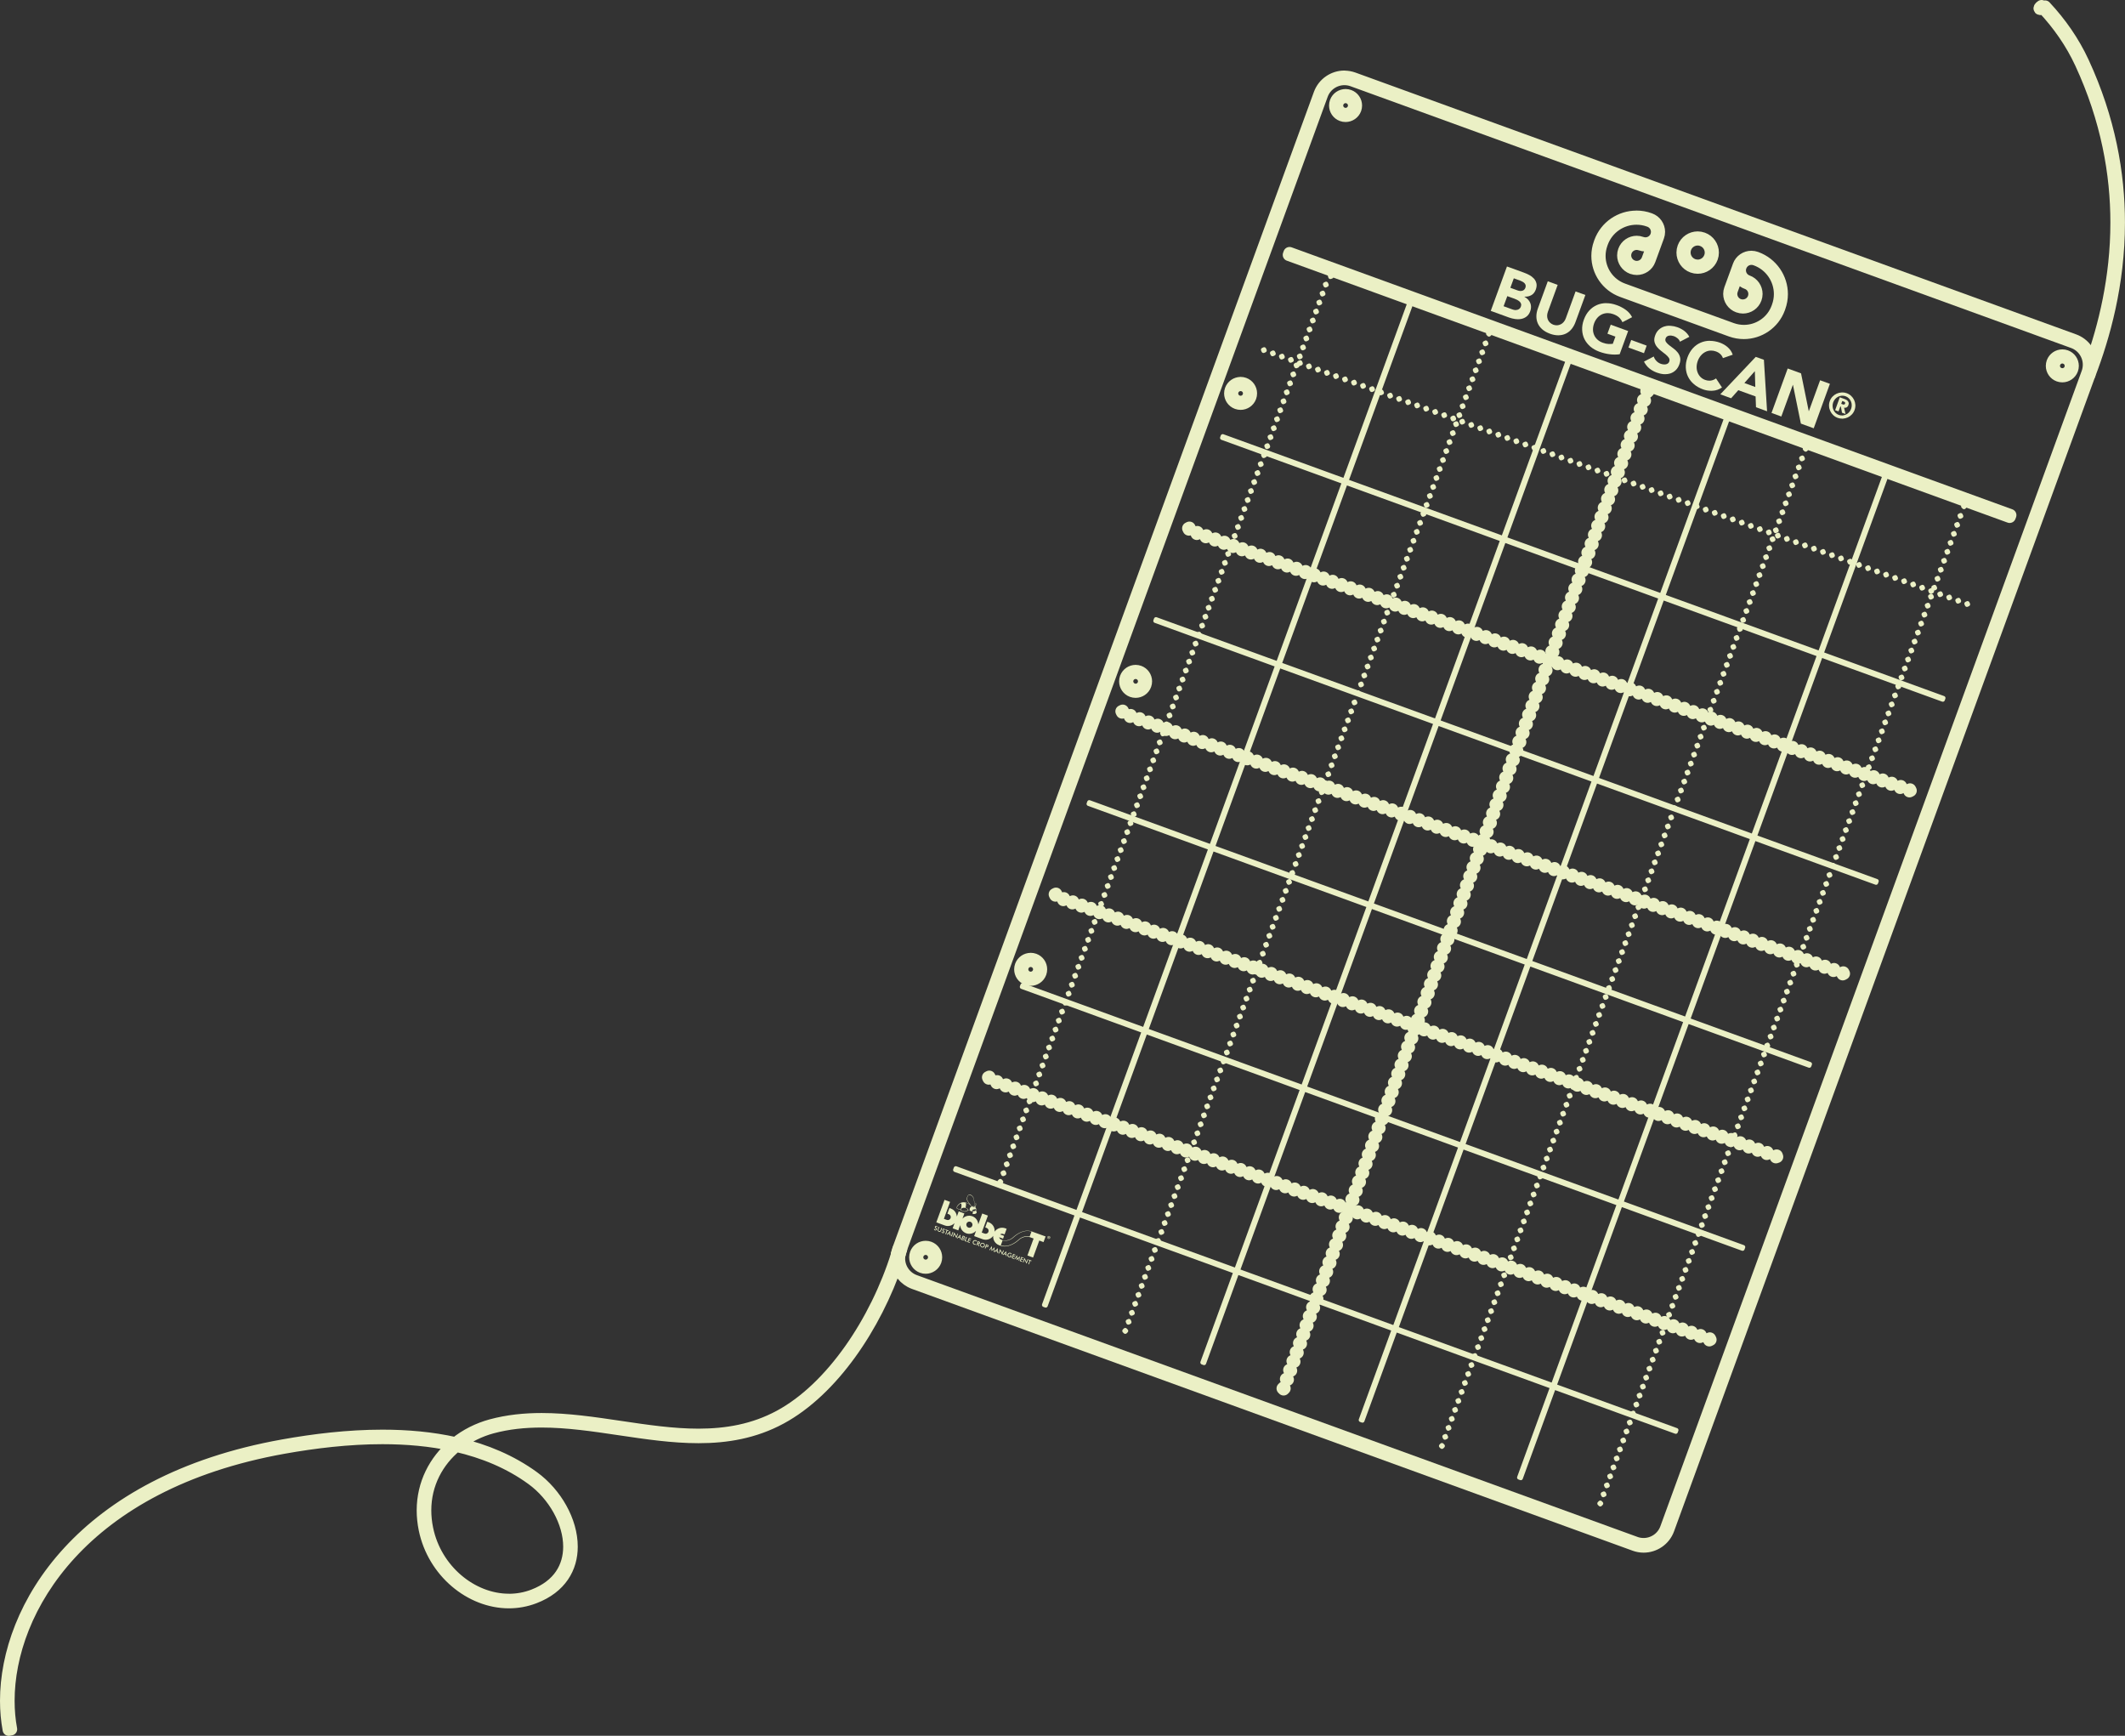 <?xml version="1.0" encoding="UTF-8"?><svg id="Laag_1" xmlns="http://www.w3.org/2000/svg" viewBox="0 0 516.1 421.5"><rect x="0" y="0" width="516.1" height="421.5" fill="#333333" stroke="none"/><defs><style>.cls-1,.cls-2{fill:none;stroke:#ebf0c5;stroke-linecap:round;stroke-linejoin:round;}.cls-3{fill:#ebf0c5;}.cls-2{stroke-width:3px;}</style></defs><path class="cls-2" d="m218.4,304.76c-.18.56-.36,1.12-.55,1.68.31,2.27,1.84,4.29,4.14,5.13l175,63.56.09-.26.09-.26-175-63.56c-2.37-.86-3.84-3.09-3.84-5.47,0-.27.02-.55.06-.82M326.52,18.63c-2.61,0-5.05,1.61-6,4.19l-102.34,280.59c-.15.41-.25.82-.32,1.24.15-.48.3-.96.44-1.43l.48.14L321.04,23.01c.86-2.36,3.1-3.83,5.48-3.83.66,0,1.34.11,1.99.35l175,63.56c2.37.86,3.84,3.09,3.84,5.47,0,.66-.11,1.33-.35,1.99l-102.34,280.59c-.86,2.36-3.1,3.83-5.48,3.83-.66,0-1.34-.11-2-.35l-.09.26-.09.26c.72.26,1.46.39,2.18.39,2.61,0,5.05-1.61,5.99-4.19l102.27-280.37-.49-.19c.31-.82.63-1.68.95-2.56-.14-2.46-1.72-4.73-4.19-5.62l-175-63.56c-.72-.26-1.46-.39-2.18-.39"/><polygon class="cls-2" points="313.19 61.47 313.04 61.89 342.66 72.65 342.74 72.43 343.15 72.58 343.07 72.8 381.12 86.63 381.2 86.4 381.61 86.55 381.53 86.78 419.59 100.61 419.67 100.37 420.08 100.52 420 100.75 458.05 114.58 458.14 114.34 458.55 114.49 458.46 114.73 488.08 125.49 488.23 125.09 313.19 61.47 313.19 61.47"/><path class="cls-1" d="m477.86,146.46l-.28.13.13.28h0s.28-.13.28-.13l-.13-.28h0Zm-2.19-.79l-.28.13.13.28h0s.28-.13.28-.13l-.13-.28h0Zm-2.19-.79l-.28.13.13.28h0s.28-.13.28-.13l-.13-.28h0Zm-2.19-.79l-.28.13.13.28h0s.28-.13.28-.13l-.13-.28h0Zm-2.19-.79l-.28.13.13.28h0s.28-.13.28-.13l-.13-.28h0Zm-2.19-.79l-.28.13.13.28h0s.28-.13.28-.13l-.13-.28h0Zm-2.19-.79l-.28.13.13.28h0s.28-.13.28-.13l-.13-.28h0Zm-2.19-.79l-.28.13.13.28h0s.28-.13.28-.13l-.13-.28h0Zm-2.19-.79l-.28.13.13.28h0s.28-.13.28-.13l-.13-.28h0Zm-2.19-.79l-.28.13.13.28h0s.28-.13.28-.13l-.13-.28h0Zm-2.19-.79l-.28.13.13.28h0s.28-.13.28-.13l-.13-.28h0Zm-2.19-.79l-.28.13.13.28h0s.28-.13.28-.13l-.13-.28h0Zm-2.19-.79l-.28.13.13.28h0s.28-.13.28-.13l-.13-.28h0Zm-2.19-.79l-.28.13.13.28h0s.28-.13.28-.13l-.13-.28h0Zm-2.19-.79l-.28.13.13.28h0s.28-.13.28-.13l-.13-.28h0Zm-2.19-.79l-.28.13.13.28h0s.28-.13.28-.13l-.13-.28h0Zm-2.19-.79l-.28.13.13.28h0s.28-.13.28-.13l-.13-.28h0Zm-2.19-.79l-.28.13.13.28h0s.28-.13.28-.13l-.13-.28h0Zm-2.19-.79l-.28.13.13.28h0s.28-.13.28-.13l-.13-.28h0Zm-2.19-.79l-.28.13.13.28h0s.28-.13.28-.13l-.13-.28h0Zm-2.19-.79l-.28.13.13.28h0s.28-.13.28-.13l-.13-.28h0Zm-2.19-.79l-.28.13.13.28h0s.28-.13.28-.13l-.13-.28h0Zm-2.19-.79l-.28.13.13.28h0s.28-.13.28-.13l-.13-.28h0Zm-2.19-.79l-.28.13.13.28h0s.28-.13.28-.13l-.13-.28h0Zm-2.19-.79l-.28.13.13.28h0s.28-.13.28-.13l-.13-.28h0Zm-2.19-.79l-.28.13.13.28h0s.28-.13.28-.13l-.13-.28h0Zm-2.19-.79l-.28.13.13.28h0s.28-.13.28-.13l-.13-.28h0Zm-2.19-.79l-.28.13.13.28h0s.28-.13.28-.13l-.13-.28h0Zm-2.19-.79l-.28.13.13.28h0s.28-.13.28-.13l-.13-.28h0Zm-2.19-.79l-.28.13.13.28h0s.28-.13.28-.13l-.13-.28h0Zm-2.19-.79l-.28.13.13.28h0s.28-.13.28-.13l-.13-.28h0Zm-2.19-.79l-.28.13.13.28h0s.28-.13.28-.13l-.13-.28h0Zm-2.19-.79l-.28.13.13.28h0s.28-.13.28-.13l-.13-.28h0Zm-2.19-.79l-.28.13.13.28h0s.28-.13.28-.13l-.13-.28h0Zm-2.19-.79l-.28.13.13.28h0s.28-.13.28-.13l-.13-.28h0Zm-2.19-.79l-.28.13.13.28h0s.28-.13.28-.13l-.13-.28h0Zm-2.19-.79l-.28.13.13.28h0s.28-.13.28-.13l-.13-.28h0Zm-2.19-.79l-.28.13.13.28h0s.28-.13.28-.13l-.13-.28h0Zm-2.19-.79l-.28.13.13.28h0s.28-.13.28-.13l-.13-.28h0Zm-2.19-.79l-.28.13.13.28h0s.28-.13.28-.13l-.13-.28h0Zm-2.19-.79l-.28.13.13.28h0s.28-.13.28-.13l-.13-.28h0Zm-2.19-.79l-.28.13.13.28h0s.28-.13.28-.13l-.13-.28h0Zm-2.19-.79l-.28.13.13.28h0s.28-.13.28-.13l-.13-.28h0Zm-2.19-.8l-.28.13.13.28h0s.28-.13.28-.13l-.13-.28h0Zm-2.19-.79l-.28.13.13.28h0s.28-.13.28-.13l-.13-.28h0Zm-2.19-.79l-.28.13.13.28h0s.28-.13.28-.13l-.13-.28h0Zm-2.19-.79l-.28.13.13.28h0s.28-.13.28-.13l-.13-.28h0Zm-2.19-.79l-.28.13.13.28h0s.28-.13.28-.13l-.13-.28h0Zm-2.19-.79l-.28.13.13.28h0s.28-.13.28-.13l-.13-.28h0Zm-2.19-.79l-.28.13.13.28h0s.28-.13.28-.13l-.13-.28h0Zm-2.19-.79l-.28.13.13.28h0s.28-.13.28-.13l-.13-.28h0Zm-2.19-.79l-.28.13.13.28h0s.28-.13.28-.13l-.13-.28h0Zm-2.19-.79l-.28.13.13.28h0s.28-.13.28-.13l-.13-.28h0Zm-2.19-.79l-.28.13.13.28h0s.28-.13.28-.13l-.13-.28h0Zm-2.19-.79l-.28.13.13.28h0s.28-.13.28-.13l-.13-.28h0Zm-2.19-.79l-.28.13.13.28h0s.28-.13.28-.13l-.13-.28h0Zm-2.19-.79l-.28.13.13.28h0s.28-.13.28-.13l-.13-.28h0Zm-2.19-.79l-.28.13.13.28h0s.28-.13.28-.13l-.13-.28h0Zm-2.19-.79l-.28.13.13.28h0s.28-.13.28-.13l-.13-.28h0Zm-2.19-.79l-.28.13.13.28h0s.28-.13.28-.13l-.13-.28h0Zm-2.19-.79l-.28.13.13.28h0s.28-.13.28-.13l-.13-.28h0Zm-2.19-.79l-.28.13.13.28h0s.28-.13.28-.13l-.13-.28h0Zm-2.19-.79l-.28.13.13.28h0s.28-.13.28-.13l-.13-.28h0Zm-2.19-.79l-.28.13.13.28h0s.28-.13.28-.13l-.13-.28h0Zm-2.19-.79l-.28.13.13.28h0s.28-.13.28-.13l-.13-.28h0Zm-2.19-.79l-.28.13.13.28h0s.28-.13.28-.13l-.13-.28h0Zm-2.19-.79l-.28.13.13.28h0s.28-.13.28-.13l-.13-.28h0Zm-2.19-.79l-.28.13.13.28h0s.28-.13.28-.13l-.13-.28h0Zm-2.19-.79l-.28.13.13.28h0s.28-.13.28-.13l-.13-.28h0Zm-2.19-.79l-.28.13.13.28h0s.28-.13.28-.13l-.13-.28h0Zm-2.19-.79l-.28.13.13.28h0s.28-.13.28-.13l-.13-.28h0Zm-2.19-.79l-.28.13.13.28h0s.28-.13.28-.13l-.13-.28h0Zm-2.19-.79l-.28.13.13.28h0s.28-.13.28-.13l-.13-.28h0Zm-2.19-.79l-.28.13.13.28h0s.28-.13.28-.13l-.13-.28h0Zm-2.19-.79l-.28.13.13.28h0s.28-.13.28-.13l-.13-.28h0Zm-2.19-.79l-.28.13.13.28h0s.28-.13.28-.13l-.13-.28h0Zm-2.19-.79l-.28.13.13.28h0s.28-.13.28-.13l-.13-.28h0Zm-2.19-.79l-.28.13.13.28h0s.28-.13.28-.13l-.13-.28h0Zm-2.19-.79l-.28.13.13.28h0s.28-.13.28-.13l-.13-.28h0Z"/><path class="cls-2" d="m461.65,190.9l-.28.13.13.28h0s.28-.13.28-.13l-.13-.28h0Zm-2.19-.79l-.28.13.13.28h0s.28-.13.28-.13l-.13-.28h0Zm-2.19-.79l-.28.13.13.28h0s.28-.13.28-.13l-.13-.28h0Zm-2.19-.79l-.28.13.13.28h0s.28-.13.28-.13l-.13-.28h0Zm-2.19-.79l-.28.13.13.28h0s.28-.13.28-.13l-.13-.28h0Zm-2.19-.79l-.28.13.13.28h0s.28-.13.28-.13l-.13-.28h0Zm-2.19-.79l-.28.13.13.28h0s.28-.13.28-.13l-.13-.28h0Zm-2.19-.79l-.28.13.13.28h0s.28-.13.28-.13l-.13-.28h0Zm-2.19-.79l-.28.13.13.28h0s.28-.13.28-.13l-.13-.28h0Zm-2.19-.79l-.28.13.13.28h0s.28-.13.28-.13l-.13-.28h0Zm-2.19-.79l-.28.13.13.28h0s.28-.13.28-.13l-.13-.28h0Zm-2.19-.79l-.28.13.13.28h0s.28-.13.28-.13l-.13-.28h0Zm-2.19-.79l-.28.13.13.28h0s.28-.13.28-.13l-.13-.28h0Zm-2.19-.79l-.28.13.13.28h0s.28-.13.28-.13l-.13-.28h0Zm-2.19-.79l-.28.13.13.28h0s.28-.13.28-.13l-.13-.28h0Zm-2.19-.79l-.28.13.13.28h0s.28-.13.28-.13l-.13-.28h0Zm-2.19-.79l-.28.13.13.28h0s.28-.13.28-.13l-.13-.28h0Zm-2.19-.79l-.28.13.13.28h0s.28-.13.28-.13l-.13-.28h0Zm-2.19-.79l-.28.13.13.28h0s.28-.13.28-.13l-.13-.28h0Zm-2.19-.8l-.28.13.13.28h0s.28-.13.28-.13l-.13-.28h0Zm-2.19-.79l-.28.13.13.28h0s.28-.13.28-.13l-.13-.28h0Zm-2.19-.79l-.28.13.13.28h0s.28-.13.28-.13l-.13-.28h0Zm-2.19-.79l-.28.13.13.28h0s.28-.13.28-.13l-.13-.28h0Zm-2.19-.79l-.28.13.13.28h0s.28-.13.28-.13l-.13-.28h0Zm-2.19-.79l-.28.13.13.28h0s.28-.13.28-.13l-.13-.28h0Zm-2.19-.79l-.28.13.13.28h0s.28-.13.28-.13l-.13-.28h0Zm-2.19-.79l-.28.13.13.28h0s.28-.13.28-.13l-.13-.28h0Zm-2.19-.8l-.28.13.13.28h0s.28-.13.28-.13l-.13-.28h0Zm-2.19-.79l-.28.13.13.28h0s.28-.13.28-.13l-.13-.28h0Zm-2.19-.79l-.28.13.13.28h0s.28-.13.28-.13l-.13-.28h0Zm-2.19-.79l-.28.13.13.28h0s.28-.13.28-.13l-.13-.28h0Zm-2.19-.79l-.28.13.13.28h0s.28-.13.28-.13l-.13-.28h0Zm-2.19-.79l-.28.13.13.28h0s.28-.13.28-.13l-.13-.28h0Zm-2.19-.79l-.28.13.13.28h0s.28-.13.28-.13l-.13-.28h0Zm-2.19-.79l-.28.13.13.28h0s.28-.13.28-.13l-.13-.28h0Zm-2.19-.8l-.28.13.13.28h0s.28-.13.28-.13l-.13-.28h0Zm-2.19-.79l-.28.13.13.28h0s.28-.13.28-.13l-.13-.28h0Zm-2.19-.79l-.28.13.13.28h0s.28-.13.28-.13l-.13-.28h0Zm-2.19-.79l-.28.13.13.28h0s.28-.13.28-.13l-.13-.28h0Zm-2.19-.79l-.28.13.1.22.11-.05.03.06.17-.08-.13-.28h0Zm-2.19-.79l-.28.13.13.28h0s.28-.13.28-.13l-.13-.28h0Zm-2.19-.79l-.28.13.13.28h0s.28-.13.28-.13l-.13-.28h0Zm-2.19-.79l-.28.13.13.28h0s.28-.13.28-.13l-.13-.28h0Zm-2.19-.8l-.28.13.13.28h0s.28-.13.28-.13l-.13-.28h0Zm-2.19-.79l-.28.13.13.28h0s.28-.13.28-.13l-.13-.28h0Zm-2.19-.79l-.28.13.13.28h0s.28-.13.28-.13l-.13-.28h0Zm-2.19-.79l-.28.13.13.28h0s.28-.13.28-.13l-.13-.28h0Zm-2.19-.79l-.28.13.13.28h0s.28-.13.28-.13l-.13-.28h0Zm-2.19-.79l-.28.13.13.28h0s.28-.13.28-.13l-.13-.28h0Zm-2.19-.79l-.28.13.13.28h0s.28-.13.28-.13l-.13-.28h0Zm-2.19-.79l-.28.13.13.28h0s.28-.13.28-.13l-.13-.28h0Zm-2.19-.79l-.28.13.13.28h0s.28-.13.28-.13l-.13-.28h0Zm-2.19-.79l-.28.13.13.28h0s.28-.13.28-.13l-.13-.28h0Zm-2.19-.79l-.28.13.13.28h0s.28-.13.28-.13l-.13-.28h0Zm-2.19-.79l-.28.13.13.28h0s.28-.13.28-.13l-.13-.28h0Zm-2.19-.79l-.28.13.13.28h0s.28-.13.28-.13l-.13-.28h0Zm-2.19-.79l-.28.13.13.28h0s.28-.13.28-.13l-.13-.28h0Zm-2.19-.79l-.28.13.13.28h0s.28-.13.28-.13l-.13-.28h0Zm-2.19-.79l-.28.13.13.28h0s.28-.13.28-.13l-.13-.28h0Zm-2.19-.79l-.28.13.13.28h0s.28-.13.28-.13l-.13-.28h0Zm-2.19-.79l-.28.13.13.28h0s.28-.13.28-.13l-.13-.28h0Zm-2.19-.79l-.28.13.13.28h0s.28-.13.28-.13l-.13-.28h0Zm-2.19-.79l-.28.13.13.28h0s.28-.13.28-.13l-.13-.28h0Zm-2.19-.79l-.28.13.13.28h0s.28-.13.28-.13l-.13-.28h0Zm-2.19-.79l-.28.13.13.28h0s.28-.13.28-.13l-.13-.28h0Zm-2.19-.79l-.28.13.13.28h0s.28-.13.28-.13l-.13-.28h0Zm-2.19-.79l-.28.13.13.28h0s.28-.13.28-.13l-.13-.28h0Zm-2.19-.79l-.28.13.13.28h0s.28-.13.28-.13l-.13-.28h0Zm-2.19-.79l-.28.13.13.28h0s.28-.13.28-.13l-.13-.28h0Zm-2.19-.79l-.28.13.13.28h0s.28-.13.28-.13l-.13-.28h0Zm-2.19-.79l-.28.13.13.28h0s.28-.13.28-.13l-.13-.28h0Zm-2.19-.79l-.28.13.13.28h0s.28-.13.28-.13l-.13-.28h0Zm-2.19-.79l-.28.13.13.28h0s.28-.13.28-.13l-.13-.28h0Zm-2.19-.79l-.28.13.13.28h0s.28-.13.28-.13l-.13-.28h0Zm-2.19-.79l-.28.13.13.28h0s.28-.13.28-.13l-.13-.28h0Zm-2.19-.79l-.28.13.13.28h0s.28-.13.28-.13l-.13-.28h0Zm-2.19-.79l-.28.13.13.28h0s.28-.13.28-.13l-.13-.28h0Zm-2.19-.79l-.28.13.13.28h0s.28-.13.28-.13l-.13-.28h0Zm-2.19-.79l-.28.13.13.28h0s.28-.13.28-.13l-.13-.28h0Z"/><path class="cls-2" d="m463.89,191.71l-.28.14.14.28h0s.28-.14.28-.14l-.14-.28h0Zm-175.01-63.56l-.28.14.14.28h0l.28-.14-.14-.28h0Z"/><path class="cls-2" d="m445.44,235.34l-.28.13.13.28h0s.28-.13.28-.13l-.13-.28h0Zm-2.19-.79l-.28.13.13.28h0s.28-.13.28-.13l-.13-.28h0Zm-2.19-.79l-.28.13.13.28h0s.28-.13.28-.13l-.13-.28h0Zm-2.19-.79l-.28.13.13.28h0s.28-.13.28-.13l-.13-.28h0Zm-2.19-.79l-.28.13.13.28h0s.28-.13.28-.13l-.13-.28h0Zm-2.19-.79l-.28.13.13.28h0s.28-.13.28-.13l-.13-.28h0Zm-2.19-.79l-.28.13.13.28h0s.28-.13.28-.13l-.13-.28h0Zm-2.19-.79l-.28.13.13.28h0s.28-.13.28-.13l-.13-.28h0Zm-2.19-.8l-.28.13.13.28h0s.28-.13.28-.13l-.13-.28h0Zm-2.19-.79l-.28.13.13.28h0s.28-.13.28-.13l-.13-.28h0Zm-2.19-.79l-.28.13.13.28h0s.28-.13.28-.13l-.13-.28h0Zm-2.19-.79l-.28.13.13.28h0s.28-.13.28-.13l-.13-.28h0Zm-2.19-.79l-.28.13.13.28h0s.28-.13.28-.13l-.13-.28h0Zm-2.19-.79l-.28.13.13.28h0s.28-.13.28-.13l-.13-.28h0Zm-2.19-.79l-.28.13.13.28h0s.28-.13.28-.13l-.13-.28h0Zm-2.19-.79l-.28.13.13.28h0s.28-.13.28-.13l-.13-.28h0Zm-2.19-.79l-.28.13.13.28h0s.28-.13.28-.13l-.13-.28h0Zm-2.19-.79l-.28.13.13.28h0s.28-.13.28-.13l-.13-.28h0Zm-2.19-.79l-.28.13.13.28h0s.28-.13.28-.13l-.13-.28h0Zm-2.19-.79l-.28.13.13.28h0s.28-.13.28-.13l-.13-.28h0Zm-2.19-.79l-.28.13.13.28h0s.28-.13.28-.13l-.13-.28h0Zm-2.19-.79l-.28.13.13.28h0s.28-.13.28-.13l-.13-.28h0Zm-2.19-.79l-.28.13.13.28h0s.28-.13.28-.13l-.13-.28h0Zm-2.19-.79l-.28.13.13.28h0s.28-.13.28-.13l-.13-.28h0Zm-2.19-.79l-.28.13.13.28h0s.28-.13.28-.13l-.13-.28h0Zm-2.19-.79l-.28.13.13.28h0s.28-.13.28-.13l-.13-.28h0Zm-2.19-.79l-.28.13.13.28h0s.28-.13.28-.13l-.13-.28h0Zm-2.19-.79l-.28.13.13.28h0s.28-.13.28-.13l-.13-.28h0Zm-2.19-.79l-.28.13.13.28h0s.28-.13.28-.13l-.13-.28h0Zm-2.19-.79l-.28.13.13.28h0s.28-.13.28-.13l-.13-.28h0Zm-2.19-.79l-.28.13.13.28h0s.28-.13.28-.13l-.13-.28h0Zm-2.19-.79l-.28.13.13.28h0s.28-.13.28-.13l-.13-.28h0Zm-2.19-.79l-.28.13.13.28h0s.28-.13.28-.13l-.13-.28h0Zm-2.19-.79l-.28.13.13.28h0s.28-.13.28-.13l-.13-.28h0Zm-2.19-.79l-.28.13.13.28h0s.28-.13.28-.13l-.13-.28h0Zm-2.19-.79l-.28.13.13.28h0s.28-.13.28-.13l-.13-.28h0Zm-2.19-.79l-.28.13.13.28h0s.28-.13.28-.13l-.13-.28h0Zm-2.19-.79l-.28.13.13.28h0s.28-.13.28-.13l-.13-.28h0Zm-2.19-.79l-.28.13.13.28h0s.28-.13.28-.13l-.13-.28h0Zm-2.19-.79l-.28.13.13.28h0s.28-.13.28-.13l-.13-.28h0Zm-2.19-.79l-.28.13.13.28h0s.28-.13.28-.13l-.13-.28h0Zm-2.19-.8l-.28.13.13.28h0s.28-.13.28-.13l-.13-.28h0Zm-2.19-.79l-.28.13.13.28h0s.28-.13.28-.13l-.13-.28h0Zm-2.19-.79l-.28.13.13.28h0s.28-.13.28-.13l-.13-.28h0Zm-2.19-.79l-.28.13.13.28h0s.28-.13.28-.13l-.13-.28h0Zm-2.19-.79l-.28.13.13.28h0s.28-.13.28-.13l-.13-.28h0Zm-2.19-.79l-.28.13.13.28h0s.28-.13.28-.13l-.13-.28h0Zm-2.19-.79l-.28.13.13.28h0s.28-.13.28-.13l-.13-.28h0Zm-2.19-.79l-.28.13.13.28h0s.28-.13.28-.13l-.13-.28h0Zm-2.19-.8l-.28.13.13.28h0s.28-.13.28-.13l-.13-.28h0Zm-2.19-.79l-.28.13.13.28h0s.28-.13.28-.13l-.13-.28h0Zm-2.19-.79l-.28.13.13.28h0s.28-.13.28-.13l-.13-.28h0Zm-2.19-.79l-.28.13.13.28h0s.28-.13.28-.13l-.13-.28h0Zm-2.19-.79l-.28.13.13.28h0s.28-.13.28-.13l-.13-.28h0Zm-2.19-.79l-.28.13.13.28h0s.28-.13.28-.13l-.13-.28h0Zm-2.19-.79l-.28.13.13.28h0s.28-.13.28-.13l-.13-.28h0Zm-2.19-.79l-.28.13.13.28h0s.28-.13.28-.13l-.13-.28h0Zm-2.19-.79l-.28.13.13.28h0s.28-.13.28-.13l-.13-.28h0Zm-2.19-.79l-.28.13.13.28h0s.28-.13.28-.13l-.13-.28h0Zm-2.19-.79l-.28.13.13.28h0s.28-.13.28-.13l-.13-.28h0Zm-2.19-.79l-.28.13.13.28h0s.28-.13.28-.13l-.13-.28h0Zm-2.19-.79l-.28.13.13.28h0s.28-.13.28-.13l-.13-.28h0Zm-2.19-.79l-.28.13.13.28h0s.28-.13.28-.13l-.13-.28h0Zm-2.19-.79l-.28.13.13.28h0s.28-.13.28-.13l-.13-.28h0Zm-2.19-.79l-.28.13.13.28h0s.28-.13.28-.13l-.13-.28h0Zm-2.19-.8l-.28.13.13.28h0s.28-.13.28-.13l-.13-.28h0Zm-2.19-.79l-.28.13.13.28h0s.28-.13.28-.13l-.13-.28h0Zm-2.19-.79l-.28.13.13.28h0s.28-.13.28-.13l-.13-.28h0Zm-2.19-.79l-.28.13.13.28h0s.28-.13.28-.13l-.13-.28h0Zm-2.19-.79l-.28.13.13.28h0s.28-.13.28-.13l-.13-.28h0Zm-2.19-.79l-.28.13.13.28h0s.28-.13.28-.13l-.13-.28h0Zm-2.19-.79l-.28.13.13.28h0s.28-.13.28-.13l-.13-.28h0Zm-2.19-.79l-.28.13.13.28h0s.28-.13.28-.13l-.13-.28h0Zm-2.19-.8l-.28.13.13.28h0s.28-.13.28-.13l-.13-.28h0Zm-2.19-.79l-.28.13.13.28h0s.28-.13.28-.13l-.13-.28h0Zm-2.19-.79l-.28.13.13.28h0s.28-.13.28-.13l-.13-.28h0Zm-2.19-.79l-.28.13.13.28h0s.28-.13.28-.13l-.13-.28h0Zm-2.19-.79l-.28.13.13.28h0s.28-.13.28-.13l-.13-.28h0Zm-2.19-.79l-.28.13.13.28h0s.28-.13.28-.13l-.13-.28h0Z"/><path class="cls-2" d="m447.68,236.15l-.28.14.14.28h0s.28-.14.28-.14l-.14-.28h0Zm-175.01-63.56l-.28.14.14.28h0s.28-.14.28-.14l-.14-.28h0Z"/><path class="cls-2" d="m429.23,279.78l-.28.13.13.28h0s.28-.13.28-.13l-.13-.28h0Zm-2.19-.79l-.28.13.13.28h0s.28-.13.28-.13l-.13-.28h0Zm-2.19-.79l-.28.13.13.28h0s.28-.13.28-.13l-.13-.28h0Zm-2.19-.79l-.28.13.13.28h0s.28-.13.28-.13l-.13-.28h0Zm-2.19-.79l-.28.13.13.28h0s.28-.13.28-.13l-.13-.28h0Zm-2.19-.79l-.28.13.13.28h0s.28-.13.28-.13l-.13-.28h0Zm-2.19-.79l-.28.13.13.28h0s.28-.13.28-.13l-.13-.28h0Zm-2.19-.79l-.28.13.13.28h0s.28-.13.28-.13l-.13-.28h0Zm-2.19-.79l-.28.13.13.28h0s.28-.13.28-.13l-.13-.28h0Zm-2.19-.79l-.28.13.13.28h0s.28-.13.28-.13l-.13-.28h0Zm-2.19-.79l-.28.13.13.28h0s.28-.13.28-.13l-.13-.28h0Zm-2.19-.79l-.28.13.13.28h0s.28-.13.28-.13l-.13-.28h0Zm-2.19-.79l-.28.13.13.28h0s.28-.13.28-.13l-.13-.28h0Zm-2.19-.79l-.28.13.13.28h0s.28-.13.28-.13l-.13-.28h0Zm-2.19-.79l-.28.13.13.28h0s.28-.13.28-.13l-.13-.28h0Zm-2.19-.79l-.28.13.13.28h0s.28-.13.28-.13l-.13-.28h0Zm-2.19-.79l-.28.13.13.28h0s.28-.13.28-.13l-.13-.28h0Zm-2.19-.79l-.28.13.13.28h0s.28-.13.28-.13l-.13-.28h0Zm-2.19-.79l-.28.13.13.28h0s.28-.13.28-.13l-.13-.28h0Zm-2.19-.79l-.28.13.13.28h0s.28-.13.28-.13l-.13-.28h0Zm-2.19-.79l-.28.13.13.28h0s.28-.13.28-.13l-.13-.28h0Zm-2.19-.79l-.28.13.13.28h0s.28-.13.28-.13l-.13-.28h0Zm-2.19-.79l-.28.13.13.28h0s.28-.13.28-.13l-.13-.28h0Zm-2.19-.79l-.28.13.13.28h0s.28-.13.28-.13l-.13-.28h0Zm-2.19-.79l-.28.13.13.28h0s.28-.13.28-.13l-.13-.28h0Zm-2.19-.79l-.28.13.13.28h0s.28-.13.28-.13l-.13-.28h0Zm-2.19-.79l-.28.13.13.28h0s.28-.13.28-.13l-.13-.28h0Zm-2.19-.79l-.28.13.13.28h0s.28-.13.28-.13l-.13-.28h0Zm-2.19-.79l-.28.13.13.28h0s.28-.13.28-.13l-.13-.28h0Zm-2.19-.79l-.28.13.13.28h0s.28-.13.28-.13l-.13-.28h0Zm-2.19-.79l-.28.13.13.28h0s.28-.13.28-.13l-.13-.28h0Zm-2.19-.79l-.28.13.13.28h0s.28-.13.28-.13l-.13-.28h0Zm-2.19-.79l-.28.13.13.28h0s.28-.13.28-.13l-.13-.28h0Zm-2.19-.79l-.28.13.13.28h0s.28-.13.28-.13l-.13-.28h0Zm-2.19-.79l-.28.13.13.28h0s.28-.13.28-.13l-.13-.28h0Zm-2.19-.79l-.28.13.13.28h0s.28-.13.28-.13l-.13-.28h0Zm-2.19-.79l-.28.13.13.28h0s.28-.13.28-.13l-.13-.28h0Zm-2.19-.79l-.28.13.13.28h0s.28-.13.28-.13l-.13-.28h0Zm-2.19-.79l-.28.13.13.28h0s.28-.13.28-.13l-.13-.28h0Zm-2.19-.79l-.28.13.13.28h0s.28-.13.28-.13l-.13-.28h0Zm-2.19-.79l-.28.13.13.28h0s.28-.13.28-.13l-.13-.28h0Zm-2.19-.79l-.28.13.13.28h0s.28-.13.28-.13l-.13-.28h0Zm-2.19-.79l-.28.13.13.28h0s.28-.13.28-.13l-.13-.28h0Zm-2.19-.79l-.28.13.13.28h0s.28-.13.28-.13l-.13-.28h0Zm-2.19-.79l-.28.13.13.28h0s.28-.13.28-.13l-.13-.28h0Zm-2.19-.79l-.28.13.13.28h0s.28-.13.28-.13l-.13-.28h0Zm-2.19-.79l-.28.13.13.28h0s.28-.13.28-.13l-.13-.28h0Zm-2.19-.79l-.28.13.13.28h0s.28-.13.28-.13l-.13-.28h0Zm-2.19-.79l-.28.13.13.28h0s.28-.13.28-.13l-.13-.28h0Zm-2.19-.79l-.28.13.13.28h0s.28-.13.28-.13l-.13-.28h0Zm-2.19-.79l-.28.13.13.28h0s.28-.13.28-.13l-.13-.28h0Zm-2.19-.79l-.28.13.13.28h0s.28-.13.28-.13l-.13-.28h0Zm-2.19-.79l-.28.13.13.28h0s.28-.13.28-.13l-.13-.28h0Zm-2.19-.79l-.28.13.13.28h0s.28-.13.28-.13l-.13-.28h0Zm-2.19-.8l-.28.13.13.28h0s.28-.13.28-.13l-.13-.28h0Zm-2.19-.79l-.28.13.13.28h0s.28-.13.28-.13l-.13-.28h0Zm-2.19-.79l-.28.13.13.28h0s.28-.13.28-.13l-.13-.28h0Zm-2.19-.79l-.28.13.13.28h0s.28-.13.28-.13l-.13-.28h0Zm-2.19-.79l-.28.13.13.28h0s.28-.13.28-.13l-.13-.28h0Zm-2.19-.79l-.28.13.13.28h0s.28-.13.28-.13l-.13-.28h0Zm-2.19-.79l-.28.13.13.28h0s.28-.13.28-.13l-.13-.28h0Zm-2.19-.79l-.28.13.13.28h0s.28-.13.28-.13l-.13-.28h0Zm-2.19-.79l-.28.13.13.28h0s.28-.13.28-.13l-.13-.28h0Zm-2.19-.79l-.28.13.13.28h0s.28-.13.28-.13l-.13-.28h0Zm-2.19-.79l-.28.13.13.28h0s.28-.13.28-.13l-.13-.28h0Zm-2.19-.79l-.28.13.13.28h0s.28-.13.28-.13l-.13-.28h0Zm-2.19-.79l-.28.13.13.28h0s.28-.13.28-.13l-.13-.28h0Zm-2.19-.79l-.28.13.13.28h0s.28-.13.28-.13l-.13-.28h0Zm-2.19-.79l-.28.13.13.28h0s.28-.13.28-.13l-.13-.28h0Zm-2.19-.79l-.28.13.13.28h0s.28-.13.28-.13l-.13-.28h0Zm-2.19-.79l-.28.13.13.28h0s.28-.13.28-.13l-.13-.28h0Zm-2.19-.79l-.28.13.13.28h0s.28-.13.28-.13l-.13-.28h0Zm-2.19-.79l-.28.13.13.28h0s.28-.13.28-.13l-.13-.28h0Zm-2.19-.79l-.28.13.13.28h0s.28-.13.28-.13l-.13-.28h0Zm-2.19-.79l-.28.13.13.28h0s.28-.13.28-.13l-.13-.28h0Zm-2.19-.79l-.28.13.13.28h0s.28-.13.28-.13l-.13-.28h0Zm-2.19-.79l-.28.13.13.28h0s.28-.13.28-.13l-.13-.28h0Zm-2.19-.79l-.28.13.13.28h0s.28-.13.28-.13l-.13-.28h0Zm-2.19-.79l-.28.13.13.28h0s.28-.13.28-.13l-.13-.28h0Z"/><path class="cls-2" d="m431.5,280.61l-.29.1.1.29h0s.29-.1.29-.1l-.1-.29h0Zm-175.03-63.58l-.28.14.14.28h0s.28-.14.28-.14l-.14-.28h0Z"/><path class="cls-2" d="m413.02,324.22l-.28.13.13.28h0s.28-.13.28-.13l-.13-.28h0Zm-2.19-.79l-.28.13.13.28h0s.28-.13.28-.13l-.13-.28h0Zm-2.19-.79l-.28.13.13.28h0s.28-.13.28-.13l-.13-.28h0Zm-2.19-.79l-.28.13.13.28h0s.28-.13.28-.13l-.13-.28h0Zm-2.19-.79l-.28.13.13.28h0s.28-.13.28-.13l-.13-.28h0Zm-2.19-.79l-.28.13.13.28h0s.28-.13.28-.13l-.13-.28h0Zm-2.19-.79l-.28.13.13.28h0s.28-.13.28-.13l-.13-.28h0Zm-2.19-.79l-.28.13.13.28h0s.28-.13.28-.13l-.13-.28h0Zm-2.19-.79l-.28.13.13.28h0s.28-.13.28-.13l-.13-.28h0Zm-2.19-.79l-.28.13.13.28h0s.28-.13.28-.13l-.13-.28h0Zm-2.19-.79l-.28.13.13.28h0s.28-.13.28-.13l-.13-.28h0Zm-2.19-.79l-.28.13.13.28h0s.28-.13.28-.13l-.13-.28h0Zm-2.19-.79l-.28.13.13.28h0s.28-.13.28-.13l-.13-.28h0Zm-2.19-.79l-.28.13.13.28h0s.28-.13.28-.13l-.13-.28h0Zm-2.19-.79l-.28.13.13.28h0s.28-.13.28-.13l-.13-.28h0Zm-2.19-.79l-.28.13.13.28h0s.28-.13.28-.13l-.13-.28h0Zm-2.19-.79l-.28.13.13.28h0s.28-.13.28-.13l-.13-.28h0Zm-2.19-.79l-.28.13.13.28h0s.28-.13.28-.13l-.13-.28h0Zm-2.19-.79l-.28.13.13.28h0s.28-.13.28-.13l-.13-.28h0Zm-2.19-.8l-.28.13.13.28h0s.28-.13.28-.13l-.13-.28h0Zm-2.19-.79l-.28.13.13.28h0s.28-.13.28-.13l-.13-.28h0Zm-2.19-.79l-.28.13.13.28h0s.28-.13.28-.13l-.13-.28h0Zm-2.19-.79l-.28.13.13.28h0s.28-.13.28-.13l-.13-.28h0Zm-2.19-.79l-.28.13.13.28h0s.28-.13.28-.13l-.13-.28h0Zm-2.19-.79l-.28.13.13.28h0s.28-.13.28-.13l-.13-.28h0Zm-2.19-.79l-.28.13.13.28h0s.28-.13.28-.13l-.13-.28h0Zm-2.19-.79l-.28.13.13.28h0s.28-.13.28-.13l-.13-.28h0Zm-2.19-.79l-.28.13.13.28h0s.28-.13.28-.13l-.13-.28h0Zm-2.19-.79l-.28.13.13.28h0s.28-.13.28-.13l-.13-.28h0Zm-2.19-.79l-.28.13.13.28h0s.28-.13.28-.13l-.13-.28h0Zm-2.19-.79l-.28.13.13.28h0s.28-.13.28-.13l-.13-.28h0Zm-2.19-.79l-.28.13.13.28h0s.28-.13.28-.13l-.13-.28h0Zm-2.19-.79l-.28.13.13.28h0s.28-.13.28-.13l-.13-.28h0Zm-2.19-.79l-.28.13.13.28h0s.28-.13.28-.13l-.13-.28h0Zm-2.19-.79l-.28.13.13.28h0s.28-.13.28-.13l-.13-.28h0Zm-2.19-.79l-.28.13.13.28h0s.28-.13.28-.13l-.13-.28h0Zm-2.19-.79l-.28.13.13.28h0s.28-.13.28-.13l-.13-.28h0Zm-2.19-.79l-.28.13.13.28h0s.28-.13.28-.13l-.13-.28h0Zm-2.19-.79l-.28.13.13.28h0s.28-.13.28-.13l-.13-.28h0Zm-2.19-.79l-.28.13.02.04.28-.13.11.25h0s-.13-.28-.13-.28h0Zm-2.19-.79l-.28.13.13.28h0s.28-.13.28-.13l-.13-.28h0Zm-2.19-.79l-.28.13.13.28h0s.28-.13.28-.13l-.13-.28h0Zm-2.19-.79l-.28.13.13.28h0s.28-.13.28-.13l-.13-.28h0Zm-2.19-.79l-.28.13.13.28h0s.28-.13.28-.13l-.13-.28h0Zm-2.19-.79l-.28.13.13.28h0s.28-.13.28-.13l-.13-.28h0Zm-2.19-.79l-.28.13.13.28h0s.28-.13.28-.13l-.13-.28h0Zm-2.19-.79l-.28.13.13.28h0s.28-.13.28-.13l-.13-.28h0Zm-2.19-.79l-.28.13.13.28h0s.28-.13.28-.13l-.13-.28h0Zm-2.19-.79l-.28.13.13.28h0s.28-.13.28-.13l-.13-.28h0Zm-2.19-.79l-.28.13.13.28h0s.28-.13.28-.13l-.13-.28h0Zm-2.19-.79l-.28.13.13.28h0s.28-.13.28-.13l-.13-.28h0Zm-2.19-.79l-.28.13.13.28h0s.28-.13.28-.13l-.13-.28h0Zm-2.19-.79l-.28.13.13.28h0s.28-.13.28-.13l-.13-.28h0Zm-2.19-.79l-.28.13.13.28h0s.28-.13.28-.13l-.13-.28h0Zm-2.19-.79l-.28.13.13.28h0s.28-.13.28-.13l-.13-.28h0Zm-2.19-.79l-.28.13.13.28h0s.28-.13.28-.13l-.13-.28h0Zm-2.19-.79l-.28.13.13.28h0s.28-.13.28-.13l-.13-.28h0Zm-2.19-.79l-.28.13.13.28h0s.28-.13.28-.13l-.13-.28h0Zm-2.19-.79l-.28.13.13.28h0s.28-.13.28-.13l-.13-.28h0Zm-2.19-.79l-.28.13.13.28h0s.28-.13.28-.13l-.13-.28h0Zm-2.19-.79l-.28.13.13.28h0s.28-.13.28-.13l-.13-.28h0Zm-2.19-.79l-.28.13.13.28h0s.28-.13.28-.13l-.13-.28h0Zm-2.19-.79l-.28.13.13.28h0s.28-.13.28-.13l-.13-.28h0Zm-2.19-.79l-.28.13.13.28h0s.28-.13.28-.13l-.13-.28h0Zm-2.19-.79l-.28.13.13.28h0s.28-.13.28-.13l-.13-.28h0Zm-2.19-.79l-.28.13.13.28h0s.28-.13.28-.13l-.13-.28h0Zm-2.19-.79l-.28.13.13.28h0s.28-.13.28-.13l-.13-.28h0Zm-2.19-.79l-.28.13.13.28h0s.28-.13.28-.13l-.13-.28h0Zm-2.19-.79l-.28.13.13.28h0s.28-.13.28-.13l-.13-.28h0Zm-2.19-.79l-.28.13.13.28h0s.28-.13.28-.13l-.13-.28h0Zm-2.19-.79l-.28.13.13.28h0s.28-.13.28-.13l-.13-.28h0Zm-2.19-.79l-.28.13.13.28h0s.28-.13.28-.13l-.13-.28h0Zm-2.19-.79l-.28.13.13.28h0s.28-.13.28-.13l-.13-.28h0Zm-2.19-.79l-.28.13.13.28h0s.28-.13.28-.13l-.13-.28h0Zm-2.19-.79l-.28.13.13.28h0s.28-.13.28-.13l-.13-.28h0Zm-2.19-.79l-.28.13.13.28h0s.28-.13.28-.13l-.13-.28h0Zm-2.19-.79l-.28.13.13.28h0s.28-.13.28-.13l-.13-.28h0Zm-2.19-.79l-.28.13.13.28h0s.28-.13.28-.13l-.13-.28h0Zm-2.19-.79l-.28.13.13.28h0s.28-.13.28-.13l-.13-.28h0Z"/><path class="cls-2" d="m415.27,325.03l-.28.14.14.28h0s.28-.14.28-.14l-.14-.28h0Zm-175-63.56l-.28.14.14.28h0s.28-.14.28-.14l-.14-.28h0Z"/><path class="cls-2" d="m376.19,160.27l-.17.08h0s.13.28.13.28l.28-.13h0s-.1-.22-.1-.22l-.11.05h0s-.03-.06-.03-.06h0Zm.91-2.23l-.28.13h0s.13.28.13.28l.28-.13h0s-.13-.28-.13-.28h0Zm.79-2.18l-.28.13h0s.13.28.13.28l.28-.13h0s-.13-.28-.13-.28h0Zm.8-2.18l-.28.13h0s.13.28.13.28l.28-.13h0s-.13-.28-.13-.28h0Zm.79-2.18l-.28.13h0s.13.28.13.28l.28-.13h0s-.13-.28-.13-.28h0Zm.8-2.18l-.28.13h0s.13.28.13.28l.28-.13h0s-.13-.28-.13-.28h0Zm.8-2.18l-.28.13h0s.13.28.13.28l.28-.13h0s-.13-.28-.13-.28h0Zm.79-2.18l-.28.13h0s.13.28.13.28l.28-.13h0s-.13-.28-.13-.28h0Zm.8-2.18l-.28.13h0s.13.28.13.28l.28-.13h0s-.13-.28-.13-.28h0Zm.79-2.18l-.28.13h0s.13.28.13.28l.28-.13h0s-.13-.28-.13-.28h0Zm.8-2.18l-.28.13h0s.13.28.13.28l.28-.13h0s-.13-.28-.13-.28h0Zm.79-2.18l-.28.13h0s.13.28.13.28l.28-.13h0s-.13-.28-.13-.28h0Zm.8-2.18l-.28.13h0s.13.28.13.28l.28-.13h0s-.13-.28-.13-.28h0Zm.79-2.18l-.28.13h0s.13.28.13.28l.28-.13h0s-.13-.28-.13-.28h0Zm.8-2.18l-.28.13h0s.13.28.13.28l.28-.13h0s-.13-.28-.13-.28h0Zm.79-2.18l-.28.13h0s.13.28.13.28l.28-.13h0s-.13-.28-.13-.28h0Zm.8-2.18l-.28.13h0s.13.28.13.28l.28-.13h0s-.13-.28-.13-.28h0Zm.79-2.18l-.28.13h0s.13.28.13.28l.28-.13h0s-.13-.28-.13-.28h0Zm.8-2.18l-.28.13h0s.13.28.13.28l.28-.13h0s-.13-.28-.13-.28h0Zm.79-2.18l-.28.13h0s.13.28.13.28l.28-.13h0s-.13-.28-.13-.28h0Zm.8-2.18l-.28.13h0s.13.28.13.28l.28-.13h0s-.13-.28-.13-.28h0Zm.79-2.18l-.28.13h0s.13.28.13.28l.28-.13h0s-.13-.28-.13-.28h0Zm.79-2.18l-.28.13h0s.13.28.13.28l.28-.13h0s-.13-.28-.13-.28h0Zm.8-2.18l-.28.13h0s.13.28.13.28l.28-.13h0s-.13-.28-.13-.28h0Zm.79-2.18l-.28.13h0s.13.28.13.28l.28-.13h0s-.13-.28-.13-.28h0Zm.8-2.18l-.28.13h0s.13.28.13.28l.28-.13h0s-.13-.28-.13-.28h0Zm.79-2.18l-.28.13h0s.13.28.13.28l.28-.13h0s-.13-.28-.13-.28h0Zm.8-2.18l-.28.13h0s.13.28.13.28l.28-.13h0s-.13-.28-.13-.28h0Zm.79-2.18l-.28.13h0s.13.28.13.28l.28-.13h0s-.13-.28-.13-.28h0Zm.8-2.18l-.28.13h0s.13.28.13.28l.28-.13h0s-.13-.28-.13-.28h0Z"/><polygon class="cls-2" points="376.3 160.22 376.19 160.27 376.21 160.33 376.22 160.34 376.33 160.29 376.3 160.22 376.3 160.22"/><path class="cls-2" d="m327.47,293.41h0s0,0,0,0l.13.28.28-.13h0s-.02-.04-.02-.04l-.27.13h0s-.11-.24-.11-.24h0Zm1.07-2.31l-.28.13h0s.13.28.13.28l.28-.13h0s-.13-.28-.13-.28h0Zm.8-2.18l-.28.13h0s.13.28.13.28l.28-.13h0s-.13-.28-.13-.28h0Zm.79-2.18l-.28.13h0s.13.28.13.28l.28-.13h0s-.13-.28-.13-.28h0Zm.8-2.18l-.28.13h0s.13.28.13.28l.28-.13h0s-.13-.28-.13-.28h0Zm.79-2.18l-.28.13h0s.13.28.13.28l.28-.13h0s-.13-.28-.13-.28h0Zm.8-2.18l-.28.13h0s.13.28.13.28l.28-.13h0s-.13-.28-.13-.28h0Zm.79-2.18l-.28.13h0s.13.28.13.28l.28-.13h0s-.13-.28-.13-.28h0Zm.79-2.18l-.28.13h0s.13.28.13.28l.28-.13h0s-.13-.28-.13-.28h0Zm.8-2.18l-.28.13h0s.13.28.13.28l.28-.13h0s-.13-.28-.13-.28h0Zm.79-2.18l-.28.13h0s.13.28.13.28l.28-.13h0s-.13-.28-.13-.28h0Zm.8-2.18l-.28.13h0s.13.28.13.28l.28-.13h0s-.13-.28-.13-.28h0Zm.79-2.18l-.28.13h0s.13.28.13.28l.28-.13h0s-.13-.28-.13-.28h0Zm.8-2.18l-.28.13h0s.13.28.13.28l.28-.13h0s-.13-.28-.13-.28h0Zm.79-2.18l-.28.13h0s.13.28.13.28l.28-.13h0s-.13-.28-.13-.28h0Zm.8-2.18l-.28.13h0s.13.28.13.28l.28-.13h0s-.13-.28-.13-.28h0Zm.79-2.18l-.28.13h0s.13.28.13.28l.28-.13h0s-.13-.28-.13-.28h0Zm.8-2.18l-.28.13h0s.13.28.13.28l.28-.13h0s-.13-.28-.13-.28h0Zm.79-2.18l-.28.13h0s.13.28.13.28l.28-.13h0s-.13-.28-.13-.28h0Zm.8-2.18l-.28.13h0s.13.28.13.28l.28-.13h0s-.13-.28-.13-.28h0Zm.79-2.18l-.28.13h0s.13.28.13.28l.28-.13h0s-.13-.28-.13-.28h0Zm.79-2.18l-.28.13h0s.13.28.13.28l.28-.13h0s-.13-.28-.13-.28h0Zm.8-2.18l-.28.13h0s.13.28.13.28l.28-.13h0s-.13-.28-.13-.28h0Zm.79-2.18l-.28.13h0s.13.28.13.28l.28-.13h0s-.13-.28-.13-.28h0Zm.8-2.18l-.28.13h0s.13.28.13.28l.28-.13h0s-.13-.28-.13-.28h0Zm.79-2.18l-.28.13h0s.13.28.13.28l.28-.13h0s-.13-.28-.13-.28h0Zm.8-2.18l-.28.13h0s.13.28.13.28l.28-.13h0s-.13-.28-.13-.28h0Zm.79-2.18l-.28.13h0s.13.28.13.28l.28-.13h0s-.13-.28-.13-.28h0Zm.8-2.18l-.28.13h0s.13.28.13.28l.28-.13h0s-.13-.28-.13-.28h0Zm.79-2.18l-.28.13h0s.13.28.13.28l.28-.13h0s-.13-.28-.13-.28h0Zm.8-2.18l-.28.13h0s.13.28.13.28l.28-.13h0s-.13-.28-.13-.28h0Zm.79-2.18l-.28.13h0s.13.28.13.28l.28-.13h0s-.13-.28-.13-.28h0Zm.8-2.18l-.28.13h0s.13.28.13.28l.28-.13h0s-.13-.28-.13-.28h0Zm.79-2.18l-.28.13h0s.13.28.13.28l.28-.13h0s-.13-.28-.13-.28h0Zm.8-2.18l-.28.13h0s.13.28.13.28l.28-.13h0s-.13-.28-.13-.28h0Zm.79-2.18l-.28.13h0s.13.28.13.28l.28-.13h0s-.13-.28-.13-.28h0Zm.79-2.18l-.28.13h0s.13.28.13.28l.28-.13h0s-.13-.28-.13-.28h0Zm.8-2.18l-.28.13h0s.13.28.13.28l.28-.13h0s-.13-.28-.13-.28h0Zm.79-2.18l-.28.13h0s.13.28.13.28l.28-.13h0s-.13-.28-.13-.28h0Zm.8-2.18l-.28.13h0s.13.28.13.28l.28-.13h0s-.13-.28-.13-.28h0Zm.79-2.18l-.28.13h0s.13.28.13.28l.28-.13h0s-.13-.28-.13-.28h0Zm.8-2.18l-.28.13h0s.13.28.13.28l.28-.13h0s-.13-.28-.13-.28h0Zm.79-2.18l-.28.13h0s.13.28.13.28l.28-.13h0s-.13-.28-.13-.28h0Zm.8-2.18l-.28.13h0s.13.28.13.28l.28-.13h0s-.13-.28-.13-.28h0Zm.79-2.18l-.28.13h0s.13.28.13.28l.28-.13h0s-.13-.28-.13-.28h0Zm.8-2.18l-.28.13h0s.13.28.13.28l.28-.13h0s-.13-.28-.13-.28h0Zm.79-2.18l-.28.13h0s.13.28.13.28l.28-.13h0s-.13-.28-.13-.28h0Zm.8-2.18l-.28.13h0s.13.28.13.28l.28-.13h0s-.13-.28-.13-.28h0Zm.79-2.18l-.28.13h0s.13.28.13.28l.28-.13h0s-.13-.28-.13-.28h0Zm.8-2.18l-.28.13h0s.13.28.13.28l.28-.13h0s-.13-.28-.13-.28h0Zm.79-2.18l-.28.13h0s.13.28.13.28l.28-.13h0s-.13-.28-.13-.28h0Zm.8-2.18l-.16.07.23.09-.07-.16h0Zm.79-2.18l-.28.13h0s.13.28.13.28l.28-.13h0s-.13-.28-.13-.28h0Zm.79-2.18l-.28.13h0s.13.28.13.28l.28-.13h0s-.13-.28-.13-.28h0Zm.8-2.18l-.28.13h0s.13.28.13.28l.28-.13h0s-.13-.28-.13-.28h0Zm.79-2.18l-.28.13h0s.13.28.13.28l.28-.13h0s-.13-.28-.13-.28h0Zm.8-2.18l-.28.13h0s.13.28.13.28l.28-.13h0s-.13-.28-.13-.28h0Zm.79-2.18l-.28.13h0s.13.28.13.28l.28-.13h0s-.13-.28-.13-.28h0Zm.8-2.18l-.28.13h0s.13.28.13.28l.28-.13h0s-.13-.28-.13-.28h0Zm.79-2.18l-.28.13h0s.13.28.13.28l.28-.13h0s-.13-.28-.13-.28h0Zm.8-2.18l-.28.13h0s.13.28.13.28l.28-.13h0s-.13-.28-.13-.28h0Z"/><polygon class="cls-2" points="327.75 293.28 327.47 293.41 327.59 293.65 327.59 293.66 327.87 293.53 327.75 293.28 327.75 293.28"/><path class="cls-2" d="m312.63,334.73l-.28.13h0s.13.28.13.28l.28-.13h0s-.13-.28-.13-.28h0Zm.79-2.18l-.28.13h0s.13.28.13.28l.28-.13h0s-.13-.28-.13-.28h0Zm.8-2.18l-.28.13h0s.13.28.13.28l.28-.13h0s-.13-.28-.13-.28h0Zm.79-2.18l-.28.13h0s.13.28.13.28l.28-.13h0s-.13-.28-.13-.28h0Zm.8-2.18l-.28.13h0s.13.28.13.28l.28-.13h0s-.13-.28-.13-.28h0Zm.79-2.18l-.28.13h0s.13.28.13.28l.28-.13h0s-.13-.28-.13-.28h0Zm.8-2.18l-.28.13h0s.13.28.13.28l.28-.13h0s-.13-.28-.13-.28h0Zm.79-2.18l-.28.13h0s.13.28.13.28l.28-.13h0s-.13-.28-.13-.28h0Zm.8-2.18l-.28.13h0s.13.28.13.28l.28-.13h0s-.13-.28-.13-.28h0Zm.79-2.18l-.28.13h0s.12.25.12.25l.05.02.25-.12h0s-.13-.28-.13-.28h0Zm.79-2.18l-.28.13h0s.13.28.13.28l.28-.13h0s-.13-.28-.13-.28h0Zm.8-2.18l-.28.13h0s.13.28.13.28l.28-.13h0s-.13-.28-.13-.28h0Zm.79-2.18l-.28.13h0s.13.28.13.28l.28-.13h0s-.13-.28-.13-.28h0Zm.8-2.18l-.28.13h0s.13.28.13.28l.28-.13h0s-.13-.28-.13-.28h0Zm.79-2.18l-.28.13h0s.13.28.13.28l.28-.13h0s-.13-.28-.13-.28h0Zm.8-2.18l-.28.13h0s.13.28.13.28l.28-.13h0s-.13-.28-.13-.28h0Zm.79-2.18l-.28.13h0s.13.28.13.28l.28-.13h0s-.13-.28-.13-.28h0Zm.8-2.18l-.28.13h0s.13.28.13.28l.28-.13h0s-.13-.28-.13-.28h0Zm.79-2.18l-.28.13h0s.13.28.13.28l.28-.13h0s-.13-.28-.13-.28h0Z"/><path class="cls-2" d="m311.75,336.93l-.22.22h0s.22.22.22.22l.22-.22h0s-.22-.22-.22-.22h0Zm88.35-242.16l-.22.22h0s.22.22.22.22l.22-.22h0s-.22-.22-.22-.22h0Z"/><path class="cls-1" d="m351.08,348.7l-.28.13h0s.13.28.13.28l.28-.13h0s-.13-.28-.13-.28h0Zm.8-2.18l-.28.13h0s.13.28.13.28l.28-.13h0s-.13-.28-.13-.28h0Zm.79-2.18l-.28.13h0s.13.28.13.28l.28-.13h0s-.13-.28-.13-.28h0Zm.8-2.18l-.28.13h0s.13.28.13.28l.28-.13h0s-.13-.28-.13-.28h0Zm.79-2.18l-.28.13h0s.13.28.13.28l.28-.13h0s-.13-.28-.13-.28h0Zm.8-2.18l-.28.13h0s.13.28.13.28l.28-.13h0s-.13-.28-.13-.28h0Zm.79-2.18l-.28.13h0s.13.28.13.28l.28-.13h0s-.13-.28-.13-.28h0Zm.8-2.18l-.28.13h0s.13.28.13.28l.28-.13h0s-.13-.28-.13-.28h0Zm.79-2.18l-.28.13h0s.13.28.13.28l.28-.13h0s-.13-.28-.13-.28h0Zm.8-2.18l-.28.13h0s.12.25.12.25l.05.02.25-.12h0s-.13-.28-.13-.28h0Zm.79-2.18l-.28.13h0s.13.28.13.28l.28-.13h0s-.13-.28-.13-.28h0Zm.8-2.18l-.28.13h0s.13.28.13.28l.28-.13h0s-.13-.28-.13-.28h0Zm.79-2.18l-.28.13h0s.13.28.13.28l.28-.13h0s-.13-.28-.13-.28h0Zm.79-2.18l-.28.13h0s.13.28.13.28l.28-.13h0s-.13-.28-.13-.28h0Zm.8-2.18l-.28.13h0s.13.28.13.28l.28-.13h0s-.13-.28-.13-.28h0Zm.79-2.18l-.28.13h0s.13.28.13.28l.28-.13h0s-.13-.28-.13-.28h0Zm.8-2.18l-.28.13h0s.13.28.13.28l.28-.13h0s-.13-.28-.13-.28h0Zm.79-2.18l-.28.13h0s.13.28.13.28l.28-.13h0s-.13-.28-.13-.28h0Zm.8-2.18l-.28.13h0s.13.28.13.28l.28-.13h0s-.13-.28-.13-.28h0Zm.79-2.18l-.28.13h0s.13.28.13.28l.28-.13h0s-.13-.28-.13-.28h0Zm.8-2.18l-.28.13h0s.13.28.13.28l.28-.13h0s-.13-.28-.13-.28h0Zm.79-2.18l-.28.13h0s.13.28.13.28l.28-.13h0s-.13-.28-.13-.28h0Zm.8-2.18l-.28.13h0s.13.28.13.28l.28-.13h0s-.13-.28-.13-.28h0Zm.79-2.18l-.28.13h0s.13.28.13.28l.28-.13h0s-.13-.28-.13-.28h0Zm.8-2.18l-.28.13h0s.13.28.13.28l.28-.13h0s-.13-.28-.13-.28h0Zm.79-2.18l-.28.13h0s.13.28.13.28l.28-.13h0s-.13-.28-.13-.28h0Zm.79-2.18l-.28.13h0s.13.28.13.28l.28-.13h0s-.13-.28-.13-.28h0Zm.8-2.18l-.28.13h0s.13.28.13.28l.28-.13h0s-.13-.28-.13-.28h0Zm.8-2.18l-.28.13h0s.13.28.13.28l.28-.13h0s-.13-.28-.13-.28h0Zm.8-2.18l-.28.13h0s.13.28.13.28l.28-.13h0s-.13-.28-.13-.28h0Zm.79-2.18l-.28.13h0s.13.28.13.28l.28-.13h0s-.13-.28-.13-.28h0Zm.8-2.18l-.28.13h0s.13.28.13.28l.28-.13h0s-.13-.28-.13-.28h0Zm.79-2.18l-.28.13h0s.13.28.13.28l.28-.13h0s-.13-.28-.13-.28h0Zm.8-2.18l-.28.13h0s.13.28.13.28l.28-.13h0s-.13-.28-.13-.28h0Zm.8-2.18l-.28.13h0s.13.28.13.28l.28-.13h0s-.13-.28-.13-.28h0Zm.8-2.18l-.28.13h0s.13.28.13.28l.28-.13h0s-.13-.28-.13-.28h0Zm.79-2.18l-.28.13h0s.13.28.13.28l.28-.13h0s-.13-.28-.13-.28h0Zm.8-2.18l-.28.13h0s.13.28.13.28l.28-.13h0s-.13-.28-.13-.28h0Zm.79-2.18l-.28.13h0s.13.28.13.28l.28-.13h0s-.13-.28-.13-.28h0Zm.8-2.18l-.28.13h0s.13.28.13.28l.28-.13h0s-.13-.28-.13-.28h0Zm.79-2.18l-.28.13h0s.13.28.13.28l.28-.13h0s-.13-.28-.13-.28h0Zm.8-2.18l-.28.13h0s.13.28.13.28l.28-.13h0s-.13-.28-.13-.28h0Zm.79-2.18l-.28.13h0s.13.28.13.28l.28-.13h0s-.13-.28-.13-.28h0Zm.79-2.18l-.28.13h0s.13.28.13.28l.28-.13h0s-.13-.28-.13-.28h0Zm.8-2.18l-.28.13h0s.13.28.13.28l.28-.13h0s-.13-.28-.13-.28h0Zm.79-2.18l-.28.13h0s.13.28.13.28l.28-.13h0s-.13-.28-.13-.28h0Zm.8-2.18l-.28.13h0s.13.28.13.28l.28-.13h0s-.13-.28-.13-.28h0Zm.79-2.18l-.28.13h0s.13.28.13.28l.28-.13h0s-.13-.28-.13-.28h0Zm.8-2.18l-.28.13h0s.13.28.13.28l.28-.13h0s-.13-.28-.13-.28h0Zm.79-2.18l-.28.13h0s.13.28.13.28l.28-.13h0s-.13-.28-.13-.28h0Zm.8-2.18l-.28.13h0s.13.28.13.28l.28-.13h0s-.13-.28-.13-.28h0Zm.79-2.18l-.28.13h0s.13.28.13.28l.28-.13h0s-.13-.28-.13-.28h0Zm.8-2.18l-.28.13h0s.13.28.13.28l.28-.13h0s-.13-.28-.13-.28h0Zm.79-2.18l-.28.13h0s.13.28.13.28l.28-.13h0s-.13-.28-.13-.28h0Zm.8-2.18l-.28.13h0s.13.28.13.28l.28-.13h0s-.13-.28-.13-.28h0Zm.79-2.18l-.28.13h0s.13.28.13.28l.28-.13h0s-.13-.28-.13-.28h0Zm.8-2.18l-.28.13h0s.13.28.13.28l.28-.13h0s-.13-.28-.13-.28h0Zm.79-2.18l-.28.13h0s.13.28.13.28l.28-.13h0s-.13-.28-.13-.28h0Zm.79-2.18l-.28.13h0s.13.28.13.28l.28-.13h0s-.13-.28-.13-.28h0Zm.8-2.18l-.28.13h0s.13.28.13.28l.28-.13h0s-.13-.28-.13-.28h0Zm.79-2.18l-.28.13h0s.13.28.13.28l.28-.13h0s-.13-.28-.13-.28h0Zm.8-2.18l-.28.13h0s.13.28.13.28l.28-.13h0s-.13-.28-.13-.28h0Zm.79-2.18l-.28.13h0s.13.28.13.28l.28-.13h0s-.13-.28-.13-.28h0Zm.8-2.18l-.28.13h0s.13.28.13.28l.28-.13h0s-.13-.28-.13-.28h0Zm.79-2.18l-.28.13h0s.13.28.13.28l.28-.13h0s-.13-.28-.13-.28h0Zm.8-2.18l-.28.13h0s.13.28.13.28l.28-.13h0s-.13-.28-.13-.28h0Zm.79-2.18l-.28.13h0s.13.28.13.28l.28-.13h0s-.13-.28-.13-.28h0Zm.8-2.18l-.28.13h0s.13.28.13.28l.28-.13h0s-.13-.28-.13-.28h0Zm.79-2.18l-.28.13h0s.13.28.13.28l.28-.13h0s-.13-.28-.13-.28h0Zm.8-2.18l-.28.13h0s.13.28.13.28l.28-.13h0s-.13-.28-.13-.28h0Zm.79-2.18l-.16.07.23.08-.07-.16h0Zm.79-2.18l-.28.13h0s.13.28.13.28l.28-.13h0s-.13-.28-.13-.28h0Zm.8-2.18l-.28.13h0s.13.28.13.28l.28-.13h0s-.13-.28-.13-.28h0Zm.8-2.18l-.28.13h0s.13.28.13.28l.28-.13h0s-.13-.28-.13-.28h0Zm.79-2.18l-.28.13h0s.13.28.13.28l.28-.13h0s-.13-.28-.13-.28h0Zm.8-2.18l-.28.13h0s.13.28.13.28l.28-.13h0s-.13-.28-.13-.28h0Zm.79-2.18l-.28.13h0s.13.28.13.28l.28-.13h0s-.13-.28-.13-.28h0Zm.79-2.18l-.28.13h0s.13.28.13.28l.28-.13h0s-.13-.28-.13-.28h0Zm.8-2.18l-.28.13h0s.13.28.13.28l.28-.13h0s-.13-.28-.13-.28h0Zm.79-2.18l-.28.13h0s.13.28.13.28l.28-.13h0s-.13-.28-.13-.28h0Zm.8-2.18l-.28.13h0s.13.28.13.28l.28-.13h0s-.13-.28-.13-.28h0Zm.79-2.18l-.28.13h0s.13.28.13.28l.28-.13h0s-.13-.28-.13-.28h0Zm.8-2.18l-.28.13h0s.13.28.13.28l.28-.13h0s-.13-.28-.13-.28h0Zm.79-2.18l-.28.13h0s.13.28.13.28l.28-.13h0s-.13-.28-.13-.28h0Zm.8-2.18l-.28.13h0s.13.28.13.28l.28-.13h0s-.13-.28-.13-.28h0Zm.79-2.18l-.28.13h0s.13.28.13.28l.28-.13h0s-.13-.28-.13-.28h0Zm.8-2.18l-.28.13h0s.13.28.13.28l.28-.13h0s-.13-.28-.13-.28h0Zm.79-2.18l-.28.13h0s.13.28.13.28l.28-.13h0s-.13-.28-.13-.28h0Zm.8-2.18l-.28.13h0s.13.28.13.28l.28-.13h0s-.13-.28-.13-.28h0Zm.79-2.18l-.28.13h0s.13.28.13.28l.28-.13h0s-.13-.28-.13-.28h0Zm.79-2.18l-.28.13h0s.13.28.13.28l.28-.13h0s-.13-.28-.13-.28h0Zm.8-2.18l-.28.13h0s.13.28.13.28l.28-.13h0s-.13-.28-.13-.28h0Zm.79-2.18l-.28.13h0s.13.28.13.28l.28-.13h0s-.13-.28-.13-.28h0Zm.8-2.18l-.28.13h0s.13.28.13.28l.28-.13h0s-.13-.28-.13-.28h0Zm.79-2.18l-.28.13h0s.13.28.13.28l.28-.13h0s-.13-.28-.13-.28h0Zm.8-2.18l-.28.13h0s.13.28.13.28l.28-.13h0s-.13-.28-.13-.28h0Zm.79-2.18l-.28.13h0s.13.28.13.28l.28-.13h0s-.13-.28-.13-.28h0Zm.8-2.18l-.28.13h0s.13.28.13.28l.28-.13h0s-.13-.28-.13-.28h0Zm.79-2.18l-.28.13h0s.13.28.13.28l.28-.13h0s-.13-.28-.13-.28h0Zm.8-2.18l-.28.13h0s.13.28.13.28l.28-.13h0s-.13-.28-.13-.28h0Zm.79-2.18l-.28.13h0s.13.28.13.28l.28-.13h0s-.13-.28-.13-.28h0Zm.8-2.18l-.28.13h0s.13.28.13.28l.28-.13h0s-.13-.28-.13-.28h0Zm.79-2.18l-.28.13h0s.13.28.13.28l.28-.13h0s-.13-.28-.13-.28h0Zm.8-2.18l-.28.13h0s.13.28.13.28l.28-.13h0s-.13-.28-.13-.28h0Zm.79-2.18l-.28.13h0s.13.28.13.28l.28-.13h0s-.13-.28-.13-.28h0Zm.8-2.18l-.28.13h0s.13.28.13.28l.28-.13h0s-.13-.28-.13-.28h0Zm.79-2.18l-.28.13h0s.13.28.13.28l.28-.13h0s-.13-.28-.13-.28h0Zm.79-2.18l-.28.13h0s.13.28.13.28l.28-.13h0s-.13-.28-.13-.28h0Zm.8-2.18l-.28.13h0s.13.28.13.28l.28-.13h0s-.13-.28-.13-.28h0Zm.79-2.18l-.28.13h0s.13.28.13.28l.28-.13h0s-.13-.28-.13-.28h0Z"/><path class="cls-1" d="m350.2,350.9l-.22.22h0s.22.22.22.22l.22-.22h0s-.22-.22-.22-.22h0Zm88.35-242.16l-.22.22h0s.22.22.22.22l.22-.22h0s-.22-.22-.22-.22h0Z"/><path class="cls-1" d="m389.54,362.66l-.28.13h0s.13.28.13.28l.28-.13h0s-.13-.28-.13-.28h0Zm.8-2.18l-.28.13h0s.13.28.13.28l.28-.13h0s-.13-.28-.13-.28h0Zm.79-2.18l-.28.13h0s.13.28.13.28l.28-.13h0s-.13-.28-.13-.28h0Zm.8-2.18l-.28.13h0s.13.28.13.28l.28-.13h0s-.13-.28-.13-.28h0Zm.79-2.18l-.28.13h0s.13.28.13.28l.28-.13h0s-.13-.28-.13-.28h0Zm.79-2.18l-.28.13h0s.13.28.13.28l.28-.13h0s-.13-.28-.13-.28h0Zm.8-2.18l-.28.13h0s.13.28.13.28l.28-.13h0s-.13-.28-.13-.28h0Zm.79-2.18l-.28.13h0s.13.28.13.28l.28-.13h0s-.13-.28-.13-.28h0Zm.8-2.18l-.28.13h0s.13.28.13.28l.28-.13h0s-.13-.28-.13-.28h0Zm.79-2.18l-.28.13h0s.11.25.11.25l.05.02.25-.11h0s-.13-.28-.13-.28h0Zm.8-2.18l-.28.13h0s.13.28.13.28l.28-.13h0s-.13-.28-.13-.28h0Zm.79-2.18l-.28.13h0s.13.28.13.28l.28-.13h0s-.13-.28-.13-.28h0Zm.8-2.18l-.28.13h0s.13.28.13.28l.28-.13h0s-.13-.28-.13-.28h0Zm.79-2.18l-.28.13h0s.13.28.13.28l.28-.13h0s-.13-.28-.13-.28h0Zm.8-2.18l-.28.13h0s.13.28.13.28l.28-.13h0s-.13-.28-.13-.28h0Zm.79-2.18l-.28.13h0s.13.28.13.28l.28-.13h0s-.13-.28-.13-.28h0Zm.8-2.18l-.28.13h0s.13.28.13.28l.28-.13h0s-.13-.28-.13-.28h0Zm.79-2.18l-.28.13h0s.13.28.13.28l.28-.13h0s-.13-.28-.13-.28h0Zm.8-2.18l-.28.13h0s.13.28.13.28l.28-.13h0s-.13-.28-.13-.28h0Zm.8-2.18l-.28.13h0s.13.28.13.28l.28-.13h0s-.13-.28-.13-.28h0Zm.79-2.18l-.28.13h0s.13.28.13.28l.28-.13h0s-.13-.28-.13-.28h0Zm.8-2.18l-.28.13h0s.13.28.13.28l.28-.13h0s-.13-.28-.13-.28h0Zm.79-2.18l-.28.13h0s.13.28.13.28l.28-.13h0s-.13-.28-.13-.28h0Zm.8-2.18l-.28.13h0s.13.28.13.28l.28-.13h0s-.13-.28-.13-.28h0Zm.8-2.18l-.28.13h0s.13.28.13.28l.28-.13h0s-.13-.28-.13-.28h0Zm.8-2.18l-.28.13h0s.13.28.13.28l.28-.13h0s-.13-.28-.13-.28h0Zm.79-2.18l-.28.13h0s.13.28.13.28l.28-.13h0s-.13-.28-.13-.28h0Zm.8-2.18l-.28.13h0s.13.28.13.28l.28-.13h0s-.13-.28-.13-.28h0Zm.79-2.18l-.28.13h0s.13.28.13.28l.28-.13h0s-.13-.28-.13-.28h0Zm.79-2.18l-.28.13h0s.13.28.13.28l.28-.13h0s-.13-.28-.13-.28h0Zm.8-2.18l-.28.13h0s.13.28.13.28l.28-.13h0s-.13-.28-.13-.28h0Zm.79-2.18l-.28.13h0s.13.28.13.28l.28-.13h0s-.13-.28-.13-.28h0Zm.8-2.18l-.28.13h0s.13.28.13.28l.28-.13h0s-.13-.28-.13-.28h0Zm.79-2.18l-.28.13h0s.13.28.13.28l.28-.13h0s-.13-.28-.13-.28h0Zm.8-2.18l-.28.13h0s.13.28.13.28l.28-.13h0s-.13-.28-.13-.28h0Zm.79-2.18l-.28.13h0s.13.28.13.28l.28-.13h0s-.13-.28-.13-.28h0Zm.8-2.18l-.28.13h0s.13.28.13.28l.28-.13h0s-.13-.28-.13-.28h0Zm.79-2.18l-.28.13h0s.13.28.13.28l.28-.13h0s-.13-.28-.13-.28h0Zm.8-2.18l-.28.13h0s.13.28.13.28l.28-.13h0s-.13-.28-.13-.28h0Zm.79-2.18l-.28.13h0s.13.28.13.28l.28-.13h0s-.13-.28-.13-.28h0Zm.8-2.18l-.28.13h0s.13.28.13.28l.28-.13h0s-.13-.28-.13-.28h0Zm.79-2.18l-.28.13h0s.13.28.13.28l.28-.13h0s-.13-.28-.13-.28h0Zm.8-2.18l-.28.13h0s.13.28.13.28l.28-.13h0s-.13-.28-.13-.28h0Zm.79-2.18l-.28.13h0s.13.28.13.28l.28-.13h0s-.13-.28-.13-.28h0Zm.79-2.18l-.28.13h0s.13.28.13.28l.28-.13h0s-.13-.28-.13-.28h0Zm.8-2.18l-.28.13h0s.13.28.13.28l.28-.13h0s-.13-.28-.13-.28h0Zm.79-2.18l-.28.13h0s.13.28.13.28l.28-.13h0s-.13-.28-.13-.28h0Zm.8-2.18l-.28.13h0s.13.28.13.28l.28-.13h0s-.13-.28-.13-.28h0Zm.79-2.18l-.28.13h0s.13.28.13.28l.28-.13h0s-.13-.28-.13-.28h0Zm.8-2.18l-.28.13h0s.13.28.13.28l.28-.13h0s-.13-.28-.13-.28h0Zm.79-2.18l-.28.13h0s.13.28.13.28l.28-.13h0s-.13-.28-.13-.28h0Zm.8-2.18l-.28.13h0s.13.28.13.28l.28-.13h0s-.13-.28-.13-.28h0Zm.79-2.18l-.28.13h0s.13.28.13.28l.28-.13h0s-.13-.28-.13-.28h0Zm.8-2.18l-.28.13h0s.13.28.13.28l.28-.13h0s-.13-.28-.13-.28h0Zm.79-2.18l-.28.13h0s.13.28.13.28l.28-.13h0s-.13-.28-.13-.28h0Zm.8-2.18l-.28.13h0s.13.28.13.28l.28-.13h0s-.13-.28-.13-.28h0Zm.79-2.18l-.28.13h0s.13.28.13.28l.28-.13h0s-.13-.28-.13-.28h0Zm.8-2.18l-.28.13h0s.13.28.13.28l.28-.13h0s-.13-.28-.13-.28h0Zm.79-2.18l-.28.13h0s.13.28.13.28l.28-.13h0s-.13-.28-.13-.28h0Zm.8-2.18l-.28.13h0s.13.28.13.28l.28-.13h0s-.13-.28-.13-.28h0Zm.79-2.18l-.28.13h0s.13.28.13.28l.28-.13h0s-.13-.28-.13-.28h0Zm.79-2.18l-.28.13h0s.13.28.13.28l.28-.13h0s-.13-.28-.13-.28h0Zm.8-2.18l-.28.13h0s.13.28.13.28l.28-.13h0s-.13-.28-.13-.28h0Zm.79-2.18l-.28.13h0s.13.28.13.28l.28-.13h0s-.13-.28-.13-.28h0Zm.8-2.18l-.28.13h0s.13.28.13.28l.28-.13h0s-.13-.28-.13-.28h0Zm.79-2.18l-.28.13h0s.13.28.13.28l.28-.13h0s-.13-.28-.13-.28h0Zm.8-2.18l-.28.13h0s.13.28.13.28l.28-.13h0s-.13-.28-.13-.28h0Zm.79-2.18l-.28.13h0s.13.28.13.28l.28-.13h0s-.13-.28-.13-.28h0Zm.8-2.18l-.28.13h0s.13.28.13.28l.28-.13h0s-.13-.28-.13-.28h0Zm.8-2.18l-.28.13h0s.13.28.13.28l.28-.13h0s-.13-.28-.13-.28h0Zm.8-2.18l-.16.07.23.09-.07-.16h0Zm.79-2.18l-.28.13h0s.13.28.13.28l.28-.13h0s-.13-.28-.13-.28h0Zm.8-2.18l-.28.13h0s.13.28.13.28l.28-.13h0s-.13-.28-.13-.28h0Zm.79-2.18l-.28.13h0s.13.28.13.28l.28-.13h0s-.13-.28-.13-.28h0Zm.79-2.18l-.28.13h0s.13.28.13.28l.28-.13h0s-.13-.28-.13-.28h0Zm.8-2.18l-.28.13h0s.13.28.13.28l.28-.13h0s-.13-.28-.13-.28h0Zm.8-2.18l-.28.13h0s.13.28.13.28l.28-.13h0s-.13-.28-.13-.28h0Zm.79-2.18l-.28.13h0s.13.28.13.28l.28-.13h0s-.13-.28-.13-.28h0Zm.79-2.18l-.28.13h0s.13.28.13.28l.28-.13h0s-.13-.28-.13-.28h0Zm.8-2.18l-.28.13h0s.13.28.13.28l.28-.13h0s-.13-.28-.13-.28h0Zm.79-2.18l-.28.13h0s.13.28.13.28l.28-.13h0s-.13-.28-.13-.28h0Zm.8-2.18l-.28.13h0s.13.28.13.28l.28-.13h0s-.13-.28-.13-.28h0Zm.79-2.18l-.28.13h0s.13.28.13.28l.28-.13h0s-.13-.28-.13-.28h0Zm.8-2.18l-.28.13h0s.13.28.13.28l.28-.13h0s-.13-.28-.13-.28h0Zm.79-2.18l-.28.13h0s.13.28.13.28l.28-.13h0s-.13-.28-.13-.28h0Zm.8-2.18l-.28.13h0s.13.28.13.28l.28-.13h0s-.13-.28-.13-.28h0Zm.79-2.18l-.28.13h0s.13.28.13.28l.28-.13h0s-.13-.28-.13-.28h0Zm.8-2.18l-.28.13h0s.13.28.13.28l.28-.13h0s-.13-.28-.13-.28h0Zm.79-2.18l-.28.13h0s.13.28.13.28l.28-.13h0s-.13-.28-.13-.28h0Zm.8-2.18l-.28.13h0s.13.28.13.28l.28-.13h0s-.13-.28-.13-.28h0Zm.79-2.18l-.28.13h0s.13.28.13.28l.28-.13h0s-.13-.28-.13-.28h0Zm.79-2.18l-.28.13h0s.13.28.13.28l.28-.13h0s-.13-.28-.13-.28h0Zm.8-2.18l-.28.13h0s.13.28.13.28l.28-.13h0s-.13-.28-.13-.28h0Zm.79-2.18l-.28.13h0s.13.28.13.28l.28-.13h0s-.13-.28-.13-.28h0Zm.8-2.18l-.28.13h0s.13.28.13.28l.28-.13h0s-.13-.28-.13-.28h0Zm.79-2.18l-.28.13h0s.13.28.13.28l.28-.13h0s-.13-.28-.13-.28h0Zm.8-2.18l-.28.13h0s.13.28.13.28l.28-.13h0s-.13-.28-.13-.28h0Zm.79-2.18l-.28.13h0s.13.28.13.28l.28-.13h0s-.13-.28-.13-.28h0Zm.8-2.18l-.28.13h0s.13.28.13.28l.28-.13h0s-.13-.28-.13-.28h0Zm.79-2.18l-.28.13h0s.13.28.13.28l.28-.13h0s-.13-.28-.13-.28h0Zm.8-2.18l-.28.13h0s.13.28.13.28l.28-.13h0s-.13-.28-.13-.28h0Zm.79-2.18l-.28.13h0s.13.28.13.28l.28-.13h0s-.13-.28-.13-.28h0Zm.8-2.18l-.28.13h0s.13.28.13.28l.28-.13h0s-.13-.28-.13-.28h0Zm.79-2.18l-.28.13h0s.13.28.13.28l.28-.13h0s-.13-.28-.13-.28h0Zm.8-2.18l-.28.13h0s.13.28.13.28l.28-.13h0s-.13-.28-.13-.28h0Zm.79-2.18l-.28.13h0s.13.28.13.28l.28-.13h0s-.13-.28-.13-.28h0Zm.79-2.18l-.28.13h0s.13.28.13.28l.28-.13h0s-.13-.28-.13-.28h0Zm.8-2.18l-.28.13h0s.13.28.13.28l.28-.13h0s-.13-.28-.13-.28h0Zm.79-2.18l-.28.13h0s.13.28.13.28l.28-.13h0s-.13-.28-.13-.28h0Zm.8-2.18l-.28.13h0s.13.28.13.28l.28-.13h0s-.13-.28-.13-.28h0Z"/><path class="cls-1" d="m388.66,364.87l-.22.22h0s.22.22.22.22l.22-.22h0s-.22-.22-.22-.22h0Zm88.35-242.16l-.22.22h0s.22.22.22.22l.22-.22h0s-.22-.22-.22-.22h0Z"/><path class="cls-1" d="m243.79,284.68l-.28.13h0s.13.29.13.29l.28-.13h0s-.13-.29-.13-.29h0Zm.79-2.18l-.28.13h0s.13.29.13.29l.28-.13h0s-.13-.29-.13-.29h0Zm.79-2.18l-.28.13h0s.13.28.13.28l.28-.13h0s-.13-.29-.13-.29h0Zm.79-2.18l-.28.13h0s.13.29.13.29l.28-.13h0s-.13-.29-.13-.29h0Zm.79-2.18l-.28.13h0s.13.29.13.29l.28-.13h0s-.13-.28-.13-.28h0Zm.79-2.18l-.28.13h0s.13.29.13.29l.28-.13h0s-.13-.29-.13-.29h0Zm.79-2.18l-.28.13h0s.13.29.13.29l.28-.13h0s-.13-.29-.13-.29h0Zm.79-2.18l-.28.13h0s.13.29.13.29l.28-.13h0s-.13-.29-.13-.29h0Zm.79-2.18l-.28.13h0s.13.28.13.28l.28-.13h0s-.13-.29-.13-.29h0Zm.79-2.18l-.28.13h0s.13.28.13.28l.28-.13h0s-.13-.29-.13-.29h0Zm.79-2.18l-.28.13h0s.13.29.13.29l.28-.13h0s-.13-.28-.13-.28h0Zm.79-2.18l-.28.13h0s.13.29.13.29l.28-.13h0s-.13-.29-.13-.29h0Zm.79-2.18l-.28.13h0s.13.29.13.29l.28-.13h0s-.13-.29-.13-.29h0Zm.79-2.18l-.28.13h0s.13.29.13.29l.28-.13h0s-.13-.29-.13-.29h0Zm.79-2.18l-.28.13h0s.13.28.13.28l.28-.13h0s-.13-.29-.13-.29h0Zm.79-2.18l-.28.13h0s.13.29.13.29l.28-.13h0s-.13-.29-.13-.29h0Zm.79-2.18l-.28.13h0s.13.29.13.29l.28-.13h0s-.13-.28-.13-.28h0Zm.79-2.18l-.28.13h0s.13.29.13.29l.28-.13h0s-.13-.29-.13-.29h0Zm.79-2.18l-.28.13h0s.13.29.13.29l.28-.13h0s-.13-.29-.13-.29h0Zm.52-2.02l.12.26.26-.12-.38-.14h0Zm1.07-2.33l-.28.13h0s.13.28.13.28l.28-.13h0s-.13-.29-.13-.29h0Zm.79-2.18l-.28.13h0s.13.29.13.29l.28-.13h0s-.13-.29-.13-.29h0Zm.79-2.18l-.28.13h0s.13.29.13.29l.28-.13h0s-.13-.28-.13-.28h0Zm.79-2.18l-.28.13h0s.13.29.13.29l.28-.13h0s-.13-.29-.13-.29h0Zm.79-2.18l-.28.13h0s.13.29.13.29l.28-.13h0s-.13-.29-.13-.29h0Zm.79-2.18l-.28.13h0s.13.29.13.29l.28-.13h0s-.13-.29-.13-.29h0Zm.79-2.18l-.28.13h0s.13.28.13.28l.28-.13h0s-.13-.29-.13-.29h0Zm.79-2.18l-.28.13h0s.13.29.13.29l.28-.13h0s-.13-.29-.13-.29h0Zm.79-2.18l-.28.13h0s.13.29.13.29l.28-.13h0s-.13-.29-.13-.29h0Zm.79-2.18l-.28.13h0s.13.29.13.29l.28-.13h0s-.13-.29-.13-.29h0Zm.79-2.18l-.28.13h0s.13.29.13.29l.28-.13h0s-.13-.29-.13-.29h0Zm.8-2.18l-.28.13h0s.13.29.13.29l.28-.13h0s-.13-.29-.13-.29h0Zm.79-2.18l-.28.13h0s.13.28.13.28l.28-.13h0s-.13-.29-.13-.29h0Zm.79-2.18l-.28.13h0s.13.29.13.29l.28-.13h0s-.13-.29-.13-.29h0Zm.79-2.18l-.28.13h0s.13.29.13.29l.28-.13h0s-.13-.29-.13-.29h0Zm.79-2.18l-.28.13h0s.13.29.13.29l.28-.13h0s-.13-.29-.13-.29h0Zm.79-2.18l-.28.13h0s.13.29.13.29l.28-.13h0s-.13-.29-.13-.29h0Zm.79-2.18l-.28.13h0s.13.29.13.29l.28-.13h0s-.13-.29-.13-.29h0Zm.79-2.18l-.28.13h0s.13.28.13.28l.28-.13h0s-.13-.29-.13-.29h0Zm.79-2.18l-.28.13h0s.13.29.13.29l.28-.13h0s-.13-.28-.13-.28h0Zm.79-2.18l-.28.13h0s.13.29.13.29l.28-.13h0s-.13-.29-.13-.29h0Zm.79-2.18l-.28.13h0s.13.29.13.29l.28-.13h0s-.13-.29-.13-.29h0Zm.79-2.18l-.28.13h0s.13.29.13.29l.28-.13h0s-.13-.29-.13-.29h0Zm.79-2.18l-.28.13h0s.13.29.13.29l.28-.13h0s-.13-.29-.13-.29h0Zm.79-2.18l-.28.13h0s.13.28.13.28l.28-.13h0s-.13-.29-.13-.29h0Zm.79-2.18l-.28.13h0s.13.29.13.29l.28-.13h0s-.13-.29-.13-.29h0Zm.79-2.18l-.28.13h0s.13.29.13.29l.28-.13h0s-.13-.29-.13-.29h0Zm.79-2.18l-.28.13h0s.13.29.13.29l.28-.13h0s-.13-.29-.13-.29h0Zm.79-2.18l-.28.13h0s.13.29.13.29l.28-.13h0s-.13-.29-.13-.29h0Zm.79-2.18l-.28.13h0s.13.29.13.29l.28-.13h0s-.13-.29-.13-.29h0Zm.79-2.18l-.28.13h0s.13.28.13.28l.28-.13h0s-.13-.29-.13-.29h0Zm.79-2.18l-.28.13h0s.13.29.13.29l.28-.13h0s-.13-.28-.13-.28h0Zm.79-2.18l-.28.13h0s.13.29.13.29l.28-.13h0s-.13-.29-.13-.29h0Zm.79-2.18l-.28.13h0s.13.29.13.29l.28-.13h0s-.13-.29-.13-.29h0Zm.79-2.18l-.28.13h0s.13.29.13.29l.28-.13h0s-.13-.29-.13-.29h0Zm.8-2.18l-.28.13h0s.13.29.13.29l.28-.13h0s-.13-.29-.13-.29h0Zm.79-2.18l-.28.13h0s.13.28.13.28l.28-.13h0s-.13-.29-.13-.29h0Zm.79-2.18l-.28.13h0s.13.29.13.29l.28-.13h0s-.13-.29-.13-.29h0Zm.79-2.18l-.28.13h0s.13.29.13.29l.28-.13h0s-.13-.29-.13-.29h0Zm.79-2.18l-.28.13h0s.13.29.13.29l.28-.13h0s-.13-.29-.13-.29h0Zm.79-2.18l-.28.13h0s.02.05.02.05l.35.13.04-.02h0s-.13-.29-.13-.29h0Zm.8-2.18l-.28.13h0s.13.28.13.28l.28-.13h0s-.13-.29-.13-.29h0Zm.79-2.18l-.28.13h0s.13.29.13.29l.28-.13h0s-.13-.29-.13-.29h0Zm.79-2.18l-.28.13h0s.13.29.13.29l.28-.13h0s-.13-.28-.13-.28h0Zm.79-2.18l-.28.13h0s.13.29.13.29l.28-.13h0s-.13-.29-.13-.29h0Zm.79-2.18l-.28.13h0s.13.29.13.29l.28-.13h0s-.13-.29-.13-.29h0Zm.79-2.18l-.28.13h0s.13.29.13.29l.28-.13h0s-.13-.29-.13-.29h0Zm.79-2.18l-.28.13h0s.13.28.13.28l.28-.13h0s-.13-.29-.13-.29h0Zm.79-2.18l-.28.13h0s.13.29.13.29l.28-.13h0s-.13-.28-.13-.28h0Zm.79-2.18l-.28.13h0s.13.29.13.29l.28-.13h0s-.13-.29-.13-.29h0Zm.79-2.18l-.28.13h0s.13.29.13.29l.28-.13h0s-.13-.29-.13-.29h0Zm.79-2.18l-.28.13h0s.13.29.13.29l.28-.13h0s-.13-.29-.13-.29h0Zm.79-2.18l-.28.13h0s.13.29.13.29l.28-.13h0s-.13-.29-.13-.29h0Zm.79-2.18l-.28.13h0s.13.28.13.28l.28-.13h0s-.13-.29-.13-.29h0Zm.79-2.18l-.28.13h0s.13.29.13.29l.28-.13h0s-.13-.28-.13-.28h0Zm.79-2.18l-.28.13h0s.13.29.13.29l.28-.13h0s-.13-.29-.13-.29h0Zm.79-2.18l-.28.13h0s.13.29.13.29l.28-.13h0s-.13-.29-.13-.29h0Zm.79-2.18l-.28.13h0s.13.29.13.29l.28-.13h0s-.13-.29-.13-.29h0Zm.8-2.18l-.28.13h0s.13.28.13.28l.28-.13h0s-.13-.29-.13-.29h0Zm.79-2.18l-.28.13h0s.13.29.13.29l.28-.13h0s-.13-.28-.13-.28h0Zm.79-2.18l-.28.13h0s.13.29.13.29l.28-.13h0s-.13-.28-.13-.28h0Zm.79-2.18l-.28.13h0s.13.29.13.29l.28-.13h0s-.13-.29-.13-.29h0Zm.79-2.18l-.28.13h0s.13.29.13.29l.28-.13h0s-.13-.29-.13-.29h0Zm.79-2.18l-.28.13h0s.13.29.13.29l.28-.13h0s-.13-.29-.13-.29h0Zm.79-2.18l-.28.13h0s.13.28.13.28l.28-.13h0s-.13-.29-.13-.29h0Zm.79-2.18l-.28.13h0s.13.29.13.29l.28-.13h0s-.13-.28-.13-.28h0Zm.79-2.18l-.28.13h0s.13.29.13.29l.28-.13h0s-.13-.29-.13-.29h0Zm.79-2.18l-.28.13h0s.13.29.13.29l.28-.13h0s-.13-.29-.13-.29h0Zm.79-2.18l-.28.13h0s.13.29.13.29l.28-.13h0s-.13-.29-.13-.29h0Zm.79-2.18l-.28.13h0s.13.29.13.29l.28-.13h0s-.13-.29-.13-.29h0Zm.79-2.18l-.28.13h0s.13.29.13.29l.28-.13h0s-.13-.29-.13-.29h0Zm.79-2.18l-.28.13h0s.13.29.13.29l.28-.13h0s-.13-.29-.13-.29h0Zm.79-2.18l-.28.13h0s.13.29.13.29l.28-.13h0s-.13-.29-.13-.29h0Zm.79-2.18l-.28.13h0s.13.29.13.29l.28-.13h0s-.13-.29-.13-.29h0Zm.79-2.18l-.28.13h0s.13.29.13.29l.28-.13h0s-.13-.29-.13-.29h0Zm.79-2.18l-.28.13h0s.13.29.13.29l.28-.13h0s-.13-.29-.13-.29h0Zm.79-2.18l-.28.13h0s.13.29.13.29l.28-.13h0s-.13-.29-.13-.29h0Zm.79-2.18l-.28.13h0s.13.29.13.29l.28-.13h0s-.13-.29-.13-.29h0Zm.79-2.18l-.28.13h0s.13.29.13.29l.28-.13h0s-.13-.29-.13-.29h0Zm.79-2.18l-.28.13h0s.13.29.13.29l.28-.13h0s-.13-.29-.13-.29h0Z"/><path class="cls-1" d="m242.94,286.78l-.22.22h0s.22.22.22.22l.22-.22h0s-.22-.22-.22-.22h0Zm80.35-219.92l-.29.1h0s.1.3.1.3l.29-.1h0s-.1-.3-.1-.3h0Z"/><path class="cls-1" d="m274.18,320.76l-.28.13h0s.13.28.13.28l.28-.13h0s-.13-.28-.13-.28h0Zm.8-2.18l-.28.13h0s.13.28.13.28l.28-.13h0s-.13-.28-.13-.28h0Zm.79-2.18l-.28.13h0s.13.28.13.28l.28-.13h0s-.13-.28-.13-.28h0Zm.8-2.18l-.28.13h0s.13.28.13.28l.28-.13h0s-.13-.28-.13-.28h0Zm.79-2.18l-.28.13h0s.13.28.13.28l.28-.13h0s-.13-.28-.13-.28h0Zm.8-2.18l-.28.13h0s.13.28.13.28l.28-.13h0s-.13-.28-.13-.28h0Zm.8-2.18l-.28.13h0s.13.28.13.28l.28-.13h0s-.13-.28-.13-.28h0Zm.79-2.18l-.28.13h0s.13.28.13.28l.28-.13h0s-.13-.28-.13-.28h0Zm.8-2.18l-.28.13h0s.13.28.13.28l.28-.13h0s-.13-.28-.13-.28h0Zm.79-2.18l-.28.13h0s.12.25.12.25l.05.02.25-.12h0s-.13-.28-.13-.28h0Zm.8-2.18l-.28.13h0s.13.28.13.28l.28-.13h0s-.13-.28-.13-.28h0Zm.79-2.18l-.28.13h0s.13.28.13.28l.28-.13h0s-.13-.28-.13-.28h0Zm.8-2.18l-.28.13h0s.13.28.13.28l.28-.13h0s-.13-.28-.13-.28h0Zm.79-2.18l-.28.13h0s.13.28.13.28l.28-.13h0s-.13-.28-.13-.28h0Zm.8-2.18l-.28.13h0s.13.28.13.28l.28-.13h0s-.13-.28-.13-.28h0Zm.79-2.18l-.28.13h0s.13.28.13.28l.28-.13h0s-.13-.28-.13-.28h0Zm.8-2.18l-.28.13h0s.13.28.13.28l.28-.13h0s-.13-.28-.13-.28h0Zm.79-2.18l-.28.13h0s.13.28.13.28l.28-.13h0s-.13-.28-.13-.28h0Zm.8-2.18l-.28.13h0s.13.28.13.28l.28-.13h0s-.13-.28-.13-.28h0Zm.79-2.18l-.28.13h0s.13.28.13.28l.28-.13h0s-.13-.28-.13-.28h0Zm.79-2.18l-.28.13h0s.13.28.13.28l.28-.13h0s-.13-.28-.13-.28h0Zm.8-2.18l-.28.13h0s.13.28.13.28l.28-.13h0s-.13-.28-.13-.28h0Zm.79-2.18l-.28.13h0s.13.28.13.28l.28-.13h0s-.13-.28-.13-.28h0Zm.8-2.18l-.28.13h0s.13.28.13.28l.28-.13h0s-.13-.28-.13-.28h0Zm.79-2.18l-.28.13h0s.13.28.13.28l.28-.13h0s-.13-.28-.13-.28h0Zm.8-2.18l-.28.13h0s.13.28.13.28l.28-.13h0s-.13-.28-.13-.28h0Zm.79-2.18l-.28.13h0s.13.28.13.28l.28-.13h0s-.13-.28-.13-.28h0Zm.8-2.18l-.28.13h0s.13.28.13.28l.28-.13h0s-.13-.28-.13-.28h0Zm.79-2.18l-.28.13h0s.13.28.13.28l.28-.13h0s-.13-.28-.13-.28h0Zm.8-2.18l-.28.13h0s.13.28.13.28l.28-.13h0s-.13-.28-.13-.28h0Zm.79-2.18l-.28.13h0s.13.28.13.28l.28-.13h0s-.13-.28-.13-.28h0Zm.8-2.18l-.28.13h0s.13.28.13.28l.28-.13h0s-.13-.28-.13-.28h0Zm.79-2.18l-.28.13h0s.13.28.13.28l.28-.13h0s-.13-.28-.13-.28h0Zm.79-2.18l-.28.13h0s.13.28.13.28l.28-.13h0s-.13-.28-.13-.28h0Zm.8-2.18l-.28.13h0s.13.28.13.28l.28-.13h0s-.13-.28-.13-.28h0Zm.79-2.18l-.28.13h0s.13.28.13.28l.28-.13h0s-.13-.28-.13-.28h0Zm.8-2.18l-.28.13h0s.13.28.13.28l.28-.13h0s-.13-.28-.13-.28h0Zm.79-2.18l-.28.13h0s.13.28.13.28l.28-.13h0s-.13-.28-.13-.28h0Zm.8-2.18l-.28.13h0s.13.28.13.28l.28-.13h0s-.13-.28-.13-.28h0Zm.79-2.18l-.28.13h0s.13.28.13.28l.28-.13h0s-.13-.28-.13-.28h0Zm.8-2.18l-.28.13h0s.13.28.13.28l.28-.13h0s-.13-.28-.13-.28h0Zm.79-2.18l-.28.13h0s.13.28.13.28l.28-.13h0s-.13-.28-.13-.28h0Zm.79-2.18l-.28.13h0s.13.28.13.28l.28-.13h0s-.13-.28-.13-.28h0Zm.8-2.18l-.28.13h0s.13.28.13.28l.28-.13h0s-.13-.28-.13-.28h0Zm.79-2.18l-.28.13h0s.13.28.13.28l.28-.13h0s-.13-.28-.13-.28h0Zm.8-2.18l-.28.13h0s.13.28.13.28l.28-.13h0s-.13-.28-.13-.28h0Zm.8-2.18l-.28.13h0s.13.28.13.28l.28-.13h0s-.13-.28-.13-.28h0Zm.8-2.18l-.28.13h0s.13.28.13.28l.28-.13h0s-.13-.28-.13-.28h0Zm.79-2.18l-.28.13h0s.13.28.13.28l.28-.13h0s-.13-.28-.13-.28h0Zm.8-2.18l-.28.13h0s.13.28.13.28l.28-.13h0s-.13-.28-.13-.28h0Zm.79-2.18l-.28.13h0s.13.28.13.28l.28-.13h0s-.13-.28-.13-.28h0Zm.8-2.18l-.28.13h0s.13.28.13.28l.28-.13h0s-.13-.28-.13-.28h0Zm.79-2.18l-.28.13h0s.13.28.13.28l.28-.13h0s-.13-.28-.13-.28h0Zm.79-2.18l-.28.13h0s.13.28.13.28l.28-.13h0s-.13-.28-.13-.28h0Zm.8-2.18l-.28.13h0s.13.28.13.28l.28-.13h0s-.13-.28-.13-.28h0Zm.79-2.18l-.28.13h0s.13.28.13.28l.28-.13h0s-.13-.28-.13-.28h0Zm.8-2.18l-.28.13h0s.13.28.13.28l.28-.13h0s-.13-.28-.13-.28h0Zm.79-2.18l-.28.13h0s.13.28.13.28l.28-.13h0s-.13-.28-.13-.28h0Zm.8-2.18l-.28.13h0s.13.28.13.28l.28-.13h0s-.13-.28-.13-.28h0Zm.79-2.18l-.28.13h0s.13.28.13.28l.28-.13h0s-.13-.28-.13-.28h0Zm.8-2.18l-.28.13h0s.13.28.13.28l.28-.13h0s-.13-.28-.13-.28h0Zm.79-2.18l-.28.13h0s.13.28.13.28l.28-.13h0s-.13-.28-.13-.28h0Zm.8-2.18l-.28.13h0s.13.28.13.28l.28-.13h0s-.13-.28-.13-.28h0Zm.79-2.18l-.28.13h0s.13.28.13.28l.28-.13h0s-.13-.28-.13-.28h0Zm.8-2.18l-.28.13h0s.13.28.13.28l.28-.13h0s-.13-.28-.13-.28h0Zm.79-2.18l-.28.13h0s.13.28.13.28l.28-.13h0s-.13-.28-.13-.28h0Zm.79-2.18l-.28.13h0s.13.28.13.28l.28-.13h0s-.13-.28-.13-.28h0Zm.8-2.18l-.28.13h0s.13.28.13.28l.28-.13h0s-.13-.28-.13-.28h0Zm.79-2.18l-.28.13h0s.13.28.13.28l.28-.13h0s-.13-.28-.13-.28h0Zm.8-2.18l-.28.13h0s.13.28.13.28l.28-.13h0s-.13-.28-.13-.28h0Zm.79-2.18l-.16.07.23.08-.07-.16h0Zm.8-2.18l-.28.13h0s.13.28.13.28l.28-.13h0s-.13-.28-.13-.28h0Zm.79-2.18l-.28.13h0s.13.28.13.28l.28-.13h0s-.13-.28-.13-.28h0Zm.8-2.18l-.28.13h0s.13.28.13.28l.28-.13h0s-.13-.28-.13-.28h0Zm.79-2.18l-.28.13h0s.13.28.13.28l.28-.13h0s-.13-.28-.13-.28h0Zm.8-2.18l-.28.13h0s.13.28.13.28l.28-.13h0s-.13-.28-.13-.28h0Zm.79-2.18l-.28.13h0s.13.28.13.28l.28-.13h0s-.13-.28-.13-.28h0Zm.8-2.18l-.28.13h0s.13.28.13.28l.28-.13h0s-.13-.28-.13-.28h0Zm.79-2.18l-.28.13h0s.13.28.13.28l.28-.13h0s-.13-.28-.13-.28h0Zm.79-2.18l-.28.13h0s.13.28.13.28l.28-.13h0s-.13-.28-.13-.28h0Zm.8-2.18l-.28.13h0s.13.28.13.28l.28-.13h0s-.13-.28-.13-.28h0Zm.8-2.18l-.28.13h0s.13.28.13.28l.28-.13h0s-.13-.28-.13-.28h0Zm.8-2.18l-.28.13h0s.13.28.13.28l.28-.13h0s-.13-.28-.13-.28h0Zm.8-2.18l-.28.13h0s.13.28.13.28l.28-.13h0s-.13-.28-.13-.28h0Zm.8-2.18l-.28.13h0s.13.28.13.28l.28-.13h0s-.13-.28-.13-.28h0Zm.79-2.18l-.28.13h0s.13.28.13.28l.28-.13h0s-.13-.28-.13-.28h0Zm.8-2.18l-.28.13h0s.13.28.13.28l.28-.13h0s-.13-.28-.13-.28h0Zm.8-2.18l-.28.13h0s.13.28.13.28l.28-.13h0s-.13-.28-.13-.28h0Zm.8-2.18l-.28.13h0s.13.28.13.28l.28-.13h0s-.13-.28-.13-.28h0Zm.8-2.18l-.28.13h0s.13.28.13.28l.28-.13h0s-.13-.28-.13-.28h0Zm.8-2.18l-.28.13h0s.13.28.13.28l.28-.13h0s-.13-.28-.13-.28h0Zm.79-2.18l-.28.13h0s.13.28.13.28l.28-.13h0s-.13-.28-.13-.28h0Zm.79-2.18l-.28.13h0s.13.28.13.28l.28-.13h0s-.13-.28-.13-.28h0Zm.8-2.18l-.28.13h0s.13.28.13.28l.28-.13h0s-.13-.28-.13-.28h0Zm.79-2.18l-.28.13h0s.13.28.13.28l.28-.13h0s-.13-.28-.13-.28h0Zm.8-2.18l-.28.13h0s.13.28.13.28l.28-.13h0s-.13-.28-.13-.28h0Zm.79-2.18l-.28.13h0s.13.28.13.28l.28-.13h0s-.13-.28-.13-.28h0Zm.8-2.18l-.28.13h0s.13.28.13.28l.28-.13h0s-.13-.28-.13-.28h0Zm.79-2.18l-.28.13h0s.13.28.13.28l.28-.13h0s-.13-.28-.13-.28h0Zm.8-2.18l-.28.13h0s.13.28.13.28l.28-.13h0s-.13-.28-.13-.28h0Zm.79-2.18l-.28.13h0s.13.28.13.28l.28-.13h0s-.13-.28-.13-.28h0Zm.8-2.18l-.28.13h0s.13.28.13.28l.28-.13h0s-.13-.28-.13-.28h0Zm.79-2.18l-.28.13h0s.13.28.13.28l.28-.13h0s-.13-.28-.13-.28h0Zm.79-2.18l-.28.13h0s.13.28.13.28l.28-.13h0s-.13-.28-.13-.28h0Zm.8-2.18l-.28.13h0s.13.28.13.28l.28-.13h0s-.13-.28-.13-.28h0Zm.8-2.18l-.28.13h0s.13.28.13.28l.28-.13h0s-.13-.28-.13-.28h0Zm.79-2.18l-.28.13h0s.13.28.13.28l.28-.13h0s-.13-.28-.13-.28h0Zm.79-2.18l-.28.13h0s.13.28.13.28l.28-.13h0s-.13-.28-.13-.28h0Zm.8-2.18l-.28.13h0s.13.28.13.28l.28-.13h0s-.13-.28-.13-.28h0Zm.79-2.18l-.28.13h0s.13.28.13.28l.28-.13h0s-.13-.28-.13-.28h0Z"/><path class="cls-1" d="m273.29,322.96l-.22.22h0l.22.22.22-.22h0l-.22-.22h0Zm88.35-242.16l-.22.22h0s.22.22.22.22l.22-.22h0s-.22-.22-.22-.22h0Z"/><path class="cls-1" d="m339.1,322.55l16.06-44.04,38.05,13.82-16.06,44.04-19.02-6.91-.03.02-.02-.03-18.98-6.89h0Zm-38.47-13.97l16.06-44.04,38.06,13.82-16.06,44.04-19.01-6.91-.03.02v-.03s-19.01-6.9-19.01-6.9h0Zm-38.47-13.97l16.06-44.04,38.06,13.82-16.06,44.04-19-6.9-.03.02-.02-.03-19.01-6.9h0Zm93.15-16.51l16.06-44.03,38.05,13.82-16.06,44.03-38.05-13.82h0Zm-38.47-13.97l16.06-44.03,38.05,13.82-16.06,44.04-38.06-13.82h0Zm-38.47-13.97l16.06-44.03,38.06,13.82-16.06,44.04-38.06-13.82h0Zm93.14-16.5l16.06-44.03,38.05,13.82-16.06,44.03-38.05-13.82h0Zm-38.47-13.97l16.06-44.03,38.06,13.82-16.06,44.04-38.05-13.82h0Zm-38.47-13.97l16.06-44.04,38.05,13.82-16.06,44.04-38.06-13.82h0Zm93.14-16.5l16.06-44.03,38.05,13.82-16.06,44.03-18.92-6.87.06.12h0s-.28.13-.28.13l-.13-.28h0s.12-.06.12-.06l-18.9-6.87h0Zm-38.47-13.97l16.06-44.03,38.06,13.82-16.06,44.04-18.91-6.87.06.12h0s-.28.13-.28.13l-.13-.28h0s.12-.06.12-.06l-18.91-6.87h0Zm-38.47-13.97l16.06-44.04,38.05,13.82-16.06,44.04-18.9-6.86.06.12h0s-.28.13-.28.13l-.13-.28h0s.12-.06.12-.06l-18.93-6.87h0Zm31.86-88.62l-16.06,44.02-29.61-10.76-.15.41,29.61,10.75-16.06,44.04-18.82-6.84-.24.11-.11-.24-10.44-3.79-.15.41,29.61,10.76-16.06,44.03-29.61-10.76-.15.41,29.61,10.76-16.06,44.03-29.61-10.76-.15.41,10.41,3.78v-.02s0,0,0,0l.28-.13.13.28h0s-.02.01-.02.01l18.82,6.84-16.06,44.04-29.61-10.76-.15.41,29.61,10.76-8.03,22.02.41.15,8.03-22.02,38.06,13.82-8.03,22.02.41.15,8.03-22.02,38.05,13.82-8.03,22.02.41.15,8.03-22.02,38.05,13.82-8.03,22.02.41.15,8.03-22.02,29.61,10.76.15-.41-10.59-3.85-.03.02-.02-.03-18.97-6.89,16.06-44.04,29.62,10.76.15-.41-29.61-10.76,16.06-44.04,29.61,10.76.15-.41-29.61-10.75,16.06-44.03,29.61,10.76.15-.41-10.49-3.81.06.12h0s-.28.13-.28.13l-.13-.28h0s.12-.06.12-.06l-18.89-6.86,16.06-44.04,29.61,10.76.15-.41-29.61-10.76,16.05-44-.41-.15-16.05,44-38.05-13.82,16.05-44.01-.41-.15-16.05,44.01-38.06-13.82,16.05-44.02-.41-.15-16.05,44.02-38.05-13.82,16.06-44.02-.41-.15h0Z"/><path class="cls-2" d="m458.14,114.34l-.09.24.41.15.09-.24-.41-.15h0Zm-38.47-13.97l-.09.23.41.15.08-.23-.41-.15h0Zm-38.47-13.97l-.08.23.41.15.08-.22-.41-.15h0Zm-38.47-13.97l-.08.22.41.15.08-.22-.41-.15h0Z"/><path class="cls-2" d="m319.63,315.48v.03s.05-.02.05-.02l-.05-.02h0Zm48.55-133.37l-.12.06h0s.13.28.13.28l.28-.13h0s-.06-.13-.06-.13l-.23-.09h0Z"/><path class="cls-1" d="m358.08,329.44l.02.03.03-.02-.05-.02h0Zm48.56-133.37l-.12.06h0s.13.28.13.28l.28-.13h0s-.06-.13-.06-.13l-.23-.08h0Z"/><path class="cls-1" d="m396.53,343.41l.02.03.03-.02-.05-.02h0Zm48.56-133.37l-.12.06h0s.13.28.13.28l.28-.13h0s-.06-.13-.06-.13l-.23-.09h0Z"/><path class="cls-1" d="m258.89,243.29l-.28.13h0s0,.02,0,.02l.38.14h.02s0-.01,0-.01l-.13-.28h0Zm32.32-89.14l.11.24.24-.11-.35-.13h0Z"/><path class="cls-1" d="m281.17,301.51l.02.03.03-.02-.05-.02h0Zm48.55-133.37l-.12.06h0s.13.28.13.28l.28-.13h0s-.06-.13-.06-.13l-.23-.08h0Z"/><path class="cls-3" d="m368.13,75.3c-.07,0-.15,0-.23-.02-.2-.03-.4-.07-.58-.14l-2.14-.78.9-2.45,1.8.65c.19.07.4.16.61.27.21.11.4.25.57.39.17.15.28.33.35.53.07.2.06.43-.03.69-.09.24-.21.42-.36.54-.16.13-.33.21-.52.26-.12.03-.24.04-.36.04m1.2-4.62c-.07,0-.14,0-.22-.01-.19-.02-.38-.07-.57-.14l-1.73-.63.84-2.3,1.62.59c.18.07.36.15.54.26.18.1.33.23.46.36.12.14.21.3.25.48.04.18.02.39-.06.61-.08.21-.19.38-.33.5-.14.12-.3.2-.48.24-.11.02-.22.04-.34.04m-3.32-5.96l-3.94,10.79,4.43,1.61c.48.17.98.3,1.5.37.23.03.46.05.68.05.28,0,.55-.03.81-.08.47-.09.9-.29,1.28-.58.38-.29.68-.72.89-1.29.13-.35.19-.69.19-1.04s-.06-.67-.19-.97c-.13-.31-.31-.59-.55-.84-.23-.25-.52-.47-.86-.65v-.03c.07,0,.13,0,.2,0,.55,0,1.04-.12,1.48-.37.49-.28.84-.72,1.07-1.33.21-.59.27-1.1.16-1.54-.11-.44-.31-.83-.61-1.16-.31-.33-.68-.62-1.13-.86-.45-.24-.91-.44-1.38-.61l-4.03-1.46h0Z"/><path class="cls-3" d="m375.91,68.31l-2.42,6.63c-.23.64-.35,1.27-.35,1.87,0,.61.11,1.18.35,1.72.24.54.6,1.02,1.09,1.45.49.43,1.11.78,1.87,1.06.7.26,1.37.38,1.99.38.03,0,.07,0,.1,0,.65-.02,1.24-.15,1.77-.41.53-.26.98-.62,1.37-1.09.39-.47.7-1.02.94-1.66l2.42-6.63-2.38-.86-2.38,6.54c-.12.34-.29.62-.5.87-.21.25-.45.44-.72.57-.27.14-.56.22-.86.24-.05,0-.09,0-.14,0-.26,0-.53-.05-.8-.14-.31-.12-.58-.28-.81-.5-.23-.21-.4-.46-.52-.74-.12-.28-.18-.58-.18-.9,0-.32.06-.65.18-.99l2.38-6.54-2.38-.87h0Z"/><path class="cls-3" d="m390.14,73.61s-.02,0-.04,0c-.81,0-1.56.16-2.26.46-.7.3-1.32.76-1.87,1.35-.55.6-.98,1.33-1.29,2.19-.32.86-.46,1.7-.42,2.51.04.8.22,1.55.56,2.23.34.68.82,1.28,1.43,1.81.62.52,1.35.94,2.2,1.25.79.29,1.6.49,2.42.6.42.06.84.09,1.27.09s.82-.03,1.23-.08l2.06-5.64-4.23-1.54-.8,2.19,1.94.71-.64,1.75c-.18.03-.4.04-.65.04-.12,0-.25,0-.38,0-.42-.02-.89-.12-1.41-.31-.51-.18-.94-.44-1.29-.76-.35-.32-.62-.69-.8-1.11-.18-.42-.28-.87-.28-1.34,0-.48.09-.97.27-1.48.18-.5.43-.93.74-1.3.31-.37.68-.65,1.08-.86.41-.2.85-.31,1.33-.34.06,0,.11,0,.17,0,.42,0,.86.08,1.31.24.61.22,1.09.49,1.43.81.34.32.62.71.82,1.16l2.35-1.22c-.36-.71-.87-1.3-1.52-1.77-.65-.48-1.41-.87-2.28-1.18-.83-.3-1.65-.45-2.45-.45"/><polygon class="cls-3" points="396.17 82.56 395.51 84.4 399.27 85.76 399.93 83.93 396.17 82.56 396.17 82.56"/><path class="cls-3" d="m405.48,79.09c-.44,0-.87.06-1.27.19-.49.16-.93.41-1.32.77-.39.35-.69.82-.9,1.4-.22.6-.27,1.13-.16,1.58.12.46.32.87.62,1.23.29.36.64.69,1.03.98.39.29.75.57,1.07.84.33.27.59.54.77.82.18.28.21.58.09.91-.07.19-.18.35-.33.45-.15.11-.32.18-.51.21-.11.02-.22.03-.33.03-.09,0-.19,0-.28-.02-.21-.03-.42-.07-.61-.14-.4-.14-.75-.37-1.05-.68-.31-.31-.52-.68-.65-1.09l-2.38,1.24c.35.67.78,1.22,1.3,1.65.52.43,1.14.77,1.84,1.03.56.2,1.12.33,1.67.37.12,0,.23.01.34.01.43,0,.84-.06,1.23-.18.49-.16.93-.42,1.31-.78.39-.37.69-.85.91-1.45.23-.63.29-1.18.18-1.64-.11-.47-.31-.88-.6-1.24-.29-.36-.63-.68-1.01-.96-.38-.28-.74-.54-1.06-.8-.33-.26-.58-.52-.76-.78-.18-.26-.21-.56-.09-.88.07-.2.19-.36.34-.46.15-.11.33-.17.52-.2.1-.01.2-.02.29-.02s.2,0,.3.02c.2.03.39.07.56.13.3.11.59.28.88.52.29.24.49.51.59.83l2.28-1.19c-.31-.57-.72-1.05-1.22-1.43-.51-.38-1.07-.68-1.68-.9-.53-.19-1.07-.3-1.63-.34-.1,0-.19,0-.29,0"/><path class="cls-3" d="m415.31,82.75h-.03c-.81,0-1.57.16-2.27.47-.7.3-1.32.75-1.87,1.35-.54.6-.98,1.33-1.29,2.19-.31.86-.46,1.7-.42,2.51.04.81.22,1.55.56,2.23.34.68.82,1.29,1.44,1.81.61.52,1.35.94,2.19,1.24.63.23,1.28.34,1.97.34.12,0,.25,0,.37-.01.81-.05,1.57-.31,2.26-.79l-1.45-2.2c-.38.28-.79.45-1.24.52-.12.02-.25.03-.37.03-.34,0-.68-.06-1.04-.19-.43-.16-.8-.39-1.11-.7-.31-.31-.54-.67-.7-1.08-.16-.41-.25-.85-.25-1.33,0-.48.09-.97.27-1.48.18-.5.43-.93.74-1.3.31-.37.67-.66,1.06-.87.39-.21.81-.33,1.26-.36.08,0,.16,0,.24,0,.36,0,.73.07,1.1.2.45.16.81.38,1.1.66.29.28.49.6.62.97l2.38-.83c-.13-.38-.3-.72-.52-1.04-.22-.31-.47-.58-.75-.82s-.57-.45-.88-.62c-.31-.17-.62-.32-.92-.43-.83-.3-1.65-.45-2.45-.45"/><path class="cls-3" d="m426.3,93.97l-2.64-.96,2.54-2.88.11,3.84h0Zm.12-7.31l-8.61,9.09,2.63.96,1.74-1.96,4.2,1.52.1,2.62,2.69.98-.77-12.5-1.97-.71h0Z"/><polygon class="cls-3" points="434.18 89.48 430.25 100.27 432.63 101.14 435.43 93.46 435.46 93.47 437.38 102.86 440.5 104 444.43 93.2 442.05 92.34 439.32 99.84 439.29 99.83 437.42 90.66 434.18 89.48 434.18 89.48"/><path class="cls-3" d="m447.84,98.25l-.17-.02-.16-.05-.33-.12.25-.68.33.12.16.06.14.1.08.14-.02.2-.12.17-.16.06h0Zm-1-1.79l-1.14,3.14.82.3.44-1.2.13.05.28,1.47.85.31-.35-1.54.29.03.29-.07.26-.2c.08-.09.15-.21.21-.37.09-.25.11-.47.05-.64-.06-.17-.15-.32-.27-.44-.12-.12-.25-.21-.4-.27-.15-.06-.26-.11-.35-.15l-1.11-.4h0Zm.49,4.42c-.25,0-.5-.04-.75-.13-.3-.11-.56-.27-.78-.49-.22-.22-.39-.46-.52-.74-.12-.28-.19-.57-.2-.89-.01-.32.04-.63.15-.94.12-.31.28-.59.49-.82.21-.23.46-.42.73-.55.28-.13.56-.21.87-.23.06,0,.11,0,.17,0,.25,0,.5.04.74.13.3.11.56.27.78.49.22.21.39.46.52.74.13.28.19.57.2.89.01.32-.04.63-.15.94-.11.31-.28.58-.49.82-.21.24-.46.42-.73.55-.27.13-.56.21-.87.24-.05,0-.11,0-.16,0m.09-5.59c-.06,0-.12,0-.18,0-.42.03-.82.13-1.19.3-.37.17-.7.41-.99.71-.29.31-.51.66-.66,1.08-.15.42-.21.83-.18,1.25.02.42.13.81.3,1.18.17.37.41.7.72.99s.67.51,1.08.66c.36.13.72.19,1.08.19.06,0,.12,0,.18,0,.42-.03.82-.13,1.19-.3.37-.17.7-.41.99-.72.29-.31.51-.66.66-1.08.15-.41.21-.83.19-1.25-.03-.42-.13-.81-.3-1.18-.17-.37-.41-.7-.72-.99-.31-.29-.67-.51-1.08-.66-.36-.13-.72-.19-1.08-.19"/><path class="cls-2" d="m224.81,307.37c-.24,0-.48-.04-.71-.13-.84-.31-1.36-1.1-1.36-1.94,0-.24.04-.47.13-.71.31-.84,1.1-1.36,1.95-1.36.24,0,.47.04.71.13.84.31,1.36,1.1,1.36,1.94,0,.24-.04.47-.13.71h0c-.31.84-1.1,1.36-1.94,1.36m0-4.57c-1.02,0-1.99.63-2.36,1.65-.1.28-.15.57-.15.86,0,1.02.63,1.98,1.65,2.35.28.1.57.15.86.15,1.02,0,1.98-.63,2.36-1.65l-.2-.08.2.08c.1-.28.15-.57.15-.86,0-1.02-.63-1.98-1.65-2.35-.28-.1-.57-.15-.86-.15m25.5-65.35c-.23,0-.47-.04-.71-.13-.84-.31-1.36-1.1-1.36-1.94,0-.24.04-.47.13-.71.31-.84,1.1-1.36,1.95-1.36.24,0,.47.04.71.13.84.31,1.36,1.1,1.36,1.94,0,.24-.04.47-.13.71h0c-.31.84-1.1,1.36-1.95,1.36m0-4.57c-1.03,0-1.99.63-2.36,1.65-.1.28-.15.57-.15.86,0,1.02.63,1.98,1.65,2.35.28.1.57.15.86.15,1.02,0,1.99-.63,2.36-1.65l-.2-.08.2.07c.1-.28.15-.57.15-.86,0-1.02-.63-1.98-1.65-2.35-.28-.1-.57-.15-.86-.15m25.5-65.35c-.24,0-.47-.04-.71-.13-.84-.31-1.36-1.1-1.37-1.94,0-.23.04-.47.13-.71.31-.84,1.1-1.36,1.94-1.36.24,0,.47.04.71.13.84.31,1.36,1.1,1.36,1.94,0,.24-.04.47-.13.71l.21.08-.21-.08c-.3.84-1.1,1.36-1.94,1.36m0-4.57c-1.02,0-1.98.63-2.36,1.65-.1.28-.15.57-.15.86,0,1.02.63,1.98,1.65,2.35.28.1.57.15.86.15,1.02,0,1.99-.63,2.35-1.65h0c.1-.28.15-.57.15-.86,0-1.02-.63-1.98-1.65-2.35-.28-.1-.57-.15-.86-.15m25.5-65.35c-.24,0-.48-.04-.71-.13-.84-.31-1.36-1.1-1.36-1.94,0-.23.04-.47.13-.7.31-.84,1.1-1.36,1.95-1.36.24,0,.47.04.71.12.84.31,1.36,1.1,1.36,1.94,0,.24-.04.47-.13.71l.21.07-.21-.07c-.3.84-1.1,1.36-1.94,1.36m0-4.57c-1.02,0-1.99.63-2.36,1.65-.1.28-.15.57-.15.85,0,1.02.63,1.98,1.65,2.35.28.1.57.15.86.15,1.02,0,1.98-.63,2.35-1.65h0c.1-.28.15-.57.15-.86,0-1.02-.63-1.98-1.65-2.35-.28-.1-.57-.15-.86-.15m199.58-2.12c-.24,0-.47-.04-.71-.12-.84-.31-1.36-1.1-1.36-1.94,0-.24.04-.47.13-.71.31-.84,1.1-1.36,1.94-1.36.24,0,.47.04.71.13.84.3,1.36,1.1,1.36,1.94,0,.23-.04.47-.12.71h0c-.31.84-1.1,1.36-1.95,1.36m0-4.57c-1.02,0-1.98.63-2.36,1.65-.1.28-.15.57-.15.86,0,1.02.63,1.98,1.65,2.35.28.1.57.15.86.15,1.02,0,1.99-.63,2.36-1.65l-.2-.07.2.07c.1-.28.15-.57.15-.86,0-1.02-.63-1.98-1.65-2.35-.28-.1-.57-.15-.86-.15m-174.08-58.66c-.24,0-.47-.04-.71-.12-.84-.31-1.36-1.1-1.36-1.94,0-.23.04-.47.13-.71.31-.84,1.1-1.36,1.95-1.36.24,0,.47.04.71.13.84.31,1.36,1.1,1.36,1.94,0,.23-.04.47-.13.71h0c-.31.84-1.1,1.36-1.95,1.36m0-4.57c-1.02,0-1.99.63-2.36,1.65-.1.28-.15.57-.15.86,0,1.02.63,1.98,1.65,2.35.28.1.57.15.86.15,1.02,0,1.99-.63,2.36-1.65l-.21-.07.21.07c.1-.28.15-.57.15-.86,0-1.02-.63-1.98-1.65-2.35-.28-.1-.57-.15-.86-.15"/><path class="cls-3" d="m236.46,294.1c-.13,0-.26-.02-.4-.03.02-.39.67-.44.98-.45l-.13.38c-.17.09-.31.11-.46.11m-2.19.02c-.05,0-.11,0-.16,0-.36-.04-.72-.19-.71-.36.03-.28.27-.5.7-.5.03,0,.07,0,.11,0,.53.04.9.33.81.6-.04.14-.42.26-.76.26m2.4-.92l-.54-.19c.06-.02.12-.03.19-.03.2,0,.4.09.35.23m-3.33.48s-.71-.13-.89-.33c-.2-.23.5-.98.86-1.13.02,0,.03-.01.05-.01.24,0,.28.81-.02,1.47m1.85.13c-.09-.22-.2-.45-.66-.56.08-.35.19-.86.04-1.19.64.11,1.18.49,1.41.91-.4.17-.5.51-.43.76l-.36.08h0Zm.85-.87c-.66-1.02-1.55-1.47-.91-2.61.06-.12.21-.17.36-.17.08,0,.16.02.23.04.47.18.71.53.79,1.07.08.53.3,1.21.25,1.77-.11-.07-.24-.18-.43-.18-.08,0-.18.02-.29.07m-.55-2.85c-.17,0-.32.06-.41.22-.52.95-.19,1.22.45,2.12-.34-.3-1.01-.5-1.53-.5-.15,0-.29.02-.4.05-.83.25-1.31,1.11-1.26,1.35.03.13.4.31.95.43-.02.25.53.39.74.43.08.02.18.02.28.02.31,0,.66-.09.84-.34.02,0,.04,0,.06,0,.15,0,.28-.06.34-.08.05.3.42.37.74.37.02,0,.04,0,.07,0-.06.27-.16.44-.13.57,0,.03.16.06.33.06.24,0,.54-.06.64-.3.11-.25-.05-.37-.17-.51.23-.3.01-.67-.14-.83.17-.29.23-.73.12-1.08l-.04.03c-.03.27.13.44-.15.97-.01-.85-.28-1.67-.31-2.01-.04-.34-.27-.65-.57-.85-.13-.09-.31-.16-.48-.16"/><path class="cls-3" d="m244.13,301.3c.73,0,1.54-.35,2.01-.8.92-.87,2.2-1.59,3.42-1.59.32,0,.64.05.95.16l-.44,1.2c-.19-.07-.39-.1-.61-.1-.72,0-1.54.34-2.02.79-.92.87-2.19,1.6-3.42,1.6-.33,0-.65-.05-.96-.16l.44-1.2c.2.07.41.1.63.1m-8.69-3.16c-.09,0-.17-.02-.26-.05-.39-.14-.59-.57-.45-.96.11-.3.4-.49.7-.49.09,0,.17.02.26.05.39.14.59.57.45.96-.11.3-.4.49-.71.49m-6.02-6.82l-2.01,5.5,2.06.76c.25.09.5.13.76.13.61,0,1.2-.26,1.61-.7l-.46,1.26,1.37.5.46-1.27c.04.87.59,1.66,1.46,1.98.25.09.5.13.76.13.62,0,1.21-.26,1.63-.72l-.46,1.27,2.06.76c.25.09.5.13.75.13.72,0,1.41-.36,1.82-.96-.1.98.47,1.94,1.44,2.29l.34.12h0c.32.12.65.17.98.17,1.27,0,2.61-.75,3.55-1.64.45-.42,1.22-.74,1.9-.74.21,0,.4.03.58.09h0s1.02.37,1.02.37l-1.5,4.12,1.37.5,1.51-4.13,1.03.38.5-1.37-3.43-1.24h0c-.32-.11-.65-.16-.98-.16-1.26,0-2.57.74-3.52,1.63-.46.43-1.25.76-1.94.76-.2,0-.4-.03-.58-.09h0s-.34-.14-.34-.14c-.25-.09-.43-.33-.48-.57l.94.35.25-.68-.96-.35c.13-.11.3-.17.47-.17.09,0,.18.02.27.05l.34.12.5-1.37-.34-.13c-.25-.09-.5-.13-.76-.13-.72,0-1.41.36-1.82.96.1-.98-.47-1.94-1.44-2.29l-.34-.12-.5,1.37.34.13c.38.14.58.56.44.94-.11.3-.39.48-.69.48-.08,0-.17-.02-.25-.05l-.69-.25,1.5-4.12-1.38-.5-.96,2.64c-.04-.87-.59-1.66-1.45-1.98-.25-.09-.51-.13-.76-.13-.62,0-1.22.26-1.63.72l.46-1.27-1.37-.5-.46,1.26c-.05-.86-.59-1.64-1.45-1.95l-.34-.12-.5,1.37.34.13c.38.14.58.56.44.94-.11.3-.39.48-.69.48-.08,0-.17-.02-.25-.05l-.69-.25,1.5-4.12-1.37-.5h0Z"/><path class="cls-3" d="m254.72,300.76s-.06,0-.1-.02c-.14-.05-.21-.2-.16-.34.04-.12.14-.18.24-.18.03,0,.06,0,.1.02.14.05.21.2.16.34-.04.11-.14.18-.24.18m0-.62c-.14,0-.28.09-.33.23-.07.18.02.38.21.45.04.02.08.02.12.02.14,0,.27-.09.33-.23.07-.18-.03-.38-.21-.45-.04-.02-.08-.02-.12-.02"/><path class="cls-3" d="m254.76,300.48l-.09-.03.03-.09.07.03.06.06-.08.03h0Zm-.11-.21l-.13.34.08.03.05-.14.05.02.02.17.08.03-.03-.17.13-.06-.09-.15-.17-.06h0Z"/><polygon class="cls-3" points="231.77 299.25 231.39 300.31 231.54 300.36 231.8 299.66 231.82 299.73 231.85 299.81 232.28 300.67 232.66 299.62 232.51 299.57 232.26 300.27 232.22 300.18 232.19 300.11 231.77 299.25 231.77 299.25"/><path class="cls-3" d="m233.17,300.5l-.28-.1.19-.19.04-.05.04-.06v.07s0,.06,0,.06l.02.27h0Zm.1-.71l-.87.87.17.06.21-.22.4.14.02.3.17.06-.11-1.23h0Z"/><path class="cls-3" d="m230.69,299.6l-.28-.1.19-.19.04-.05.04-.06v.07s0,.06,0,.06l.02.27h0Zm.09-.71l-.87.87.17.06.21-.22.4.14.02.3.17.06-.11-1.23h0Z"/><polygon class="cls-3" points="229.05 298.37 228.9 298.54 228.89 298.72 229.06 298.95 229.09 298.98 229.18 299.19 229.1 299.29 228.96 299.28 228.85 299.2 228.82 299.07 228.67 299.09 228.71 299.3 228.9 299.43 229.18 299.44 229.35 299.24 229.36 299.06 229.2 298.85 229.18 298.83 229.07 298.6 229.14 298.52 229.26 298.52 229.34 298.58 229.38 298.67 229.53 298.65 229.47 298.49 229.3 298.38 229.05 298.37 229.05 298.37"/><polygon class="cls-3" points="227.22 297.71 227.06 297.88 227.06 298.06 227.23 298.29 227.26 298.32 227.35 298.53 227.26 298.62 227.13 298.62 227.02 298.54 226.99 298.41 226.83 298.42 226.88 298.63 227.07 298.77 227.34 298.77 227.52 298.58 227.52 298.39 227.37 298.18 227.35 298.16 227.24 297.93 227.31 297.85 227.43 297.86 227.51 297.91 227.55 298 227.7 297.98 227.64 297.82 227.47 297.71 227.22 297.71 227.22 297.71"/><path class="cls-3" d="m227.96,297.91l-.23.63v.34s.27.22.27.22c.08.03.15.04.21.04.05,0,.1-.01.14-.03l.22-.27.23-.63-.17-.06-.22.62-.14.18h-.21s-.17-.14-.17-.14v-.23s.24-.61.24-.61l-.16-.06h0Z"/><polygon class="cls-3" points="229.69 298.54 229.64 298.68 229.91 298.78 229.59 299.65 229.76 299.71 230.07 298.84 230.34 298.94 230.39 298.8 229.69 298.54 229.69 298.54"/><polygon class="cls-3" points="231.36 299.15 230.99 300.16 231.15 300.22 231.52 299.21 231.36 299.15 231.36 299.15"/><path class="cls-3" d="m233.87,301.04l-.13-.04-.05-.02.12-.32.06.02.05.02.08.04.05.04.04.08v.09s-.06.07-.06.07l-.06.04h-.08Zm.22-.46l-.18-.03-.06-.02.11-.29.06.02.16.09v.13s-.09.09-.09.09h0Zm-.25-.54l-.37,1.01.26.09.21.06.13-.02.09-.07.06-.11v-.19s-.1-.13-.1-.13l.14-.03.09-.12.02-.13-.04-.12-.07-.07-.16-.07-.25-.09h0Z"/><path class="cls-3" d="m245.22,304.2l-.21.05-.18.13-.12.2-.04.23.05.21.13.17.21.12c.08.03.15.04.22.04.06,0,.12-.01.17-.04.11-.05.19-.14.24-.29l.02-.07v-.03s-.39-.15-.39-.15l-.05.14.24.09v.02s-.15.15-.15.15h-.25s-.23-.22-.23-.22v-.32s.2-.24.2-.24h.31s.13.07.13.07l.08.13.15-.05-.12-.19-.2-.12-.23-.04h0Z"/><polygon class="cls-3" points="246.07 304.49 245.71 305.51 246.27 305.71 246.33 305.56 245.92 305.42 246.04 305.09 246.44 305.24 246.5 305.09 246.1 304.95 246.19 304.69 246.59 304.84 246.64 304.7 246.07 304.49 246.07 304.49"/><path class="cls-3" d="m244.29,304.54l-.28-.1.19-.19.04-.05.04-.06v.07s0,.06,0,.06l.02.27h0Zm.1-.71l-.87.87.17.06.21-.22.4.14.02.3.17.06-.11-1.23h0Z"/><polygon class="cls-3" points="248.82 305.45 248.44 306.5 248.59 306.55 248.85 305.85 248.87 305.93 248.9 306 249.33 306.87 249.71 305.82 249.56 305.76 249.31 306.46 249.27 306.37 249.24 306.3 248.82 305.45 248.82 305.45"/><polygon class="cls-3" points="249.84 305.86 249.79 306 250.06 306.1 249.74 306.97 249.9 307.03 250.22 306.16 250.49 306.26 250.54 306.12 249.84 305.86 249.84 305.86"/><polygon class="cls-3" points="242.9 303.3 242.52 304.35 242.67 304.4 242.92 303.7 242.95 303.78 242.98 303.85 243.41 304.71 243.79 303.67 243.64 303.61 243.38 304.31 243.35 304.22 243.32 304.15 242.9 303.3 242.9 303.3"/><polygon class="cls-3" points="248.05 305.21 247.68 306.22 248.25 306.43 248.3 306.28 247.9 306.14 248.02 305.81 248.42 305.96 248.47 305.81 248.07 305.67 248.17 305.41 248.57 305.56 248.62 305.42 248.05 305.21 248.05 305.21"/><polygon class="cls-3" points="246.99 304.78 246.36 305.74 246.51 305.8 246.8 305.34 246.84 305.27 246.87 305.21 246.87 305.28 246.88 305.35 246.94 306 247.4 305.56 247.46 305.5 247.5 305.43 247.48 305.51 247.47 305.58 247.4 306.12 247.55 306.18 247.69 305.03 247.17 305.56 247.14 305.59 247.06 305.68 247.06 305.58 247.05 305.52 246.99 304.78 246.99 304.78"/><polygon class="cls-3" points="236.78 301.13 236.57 301.19 236.39 301.31 236.27 301.51 236.24 301.73 236.29 301.94 236.42 302.12 236.62 302.23 236.8 302.27 236.97 302.26 237.04 302.07 236.85 302.11 236.66 302.08 236.45 301.88 236.44 301.57 236.65 301.33 236.96 301.33 237.11 301.42 237.22 301.56 237.29 301.4 237.16 301.26 237.01 301.17 236.78 301.13 236.78 301.13"/><polygon class="cls-3" points="235.32 300.59 234.95 301.6 235.51 301.8 235.57 301.66 235.17 301.51 235.29 301.18 235.69 301.33 235.74 301.19 235.34 301.04 235.43 300.79 235.83 300.93 235.88 300.79 235.32 300.59 235.32 300.59"/><polygon class="cls-3" points="234.65 300.35 234.28 301.35 234.82 301.55 234.87 301.4 234.5 301.27 234.82 300.41 234.65 300.35 234.65 300.35"/><path class="cls-3" d="m242.22,303.79l-.28-.1.19-.19.04-.05.04-.06v.07s0,.06,0,.06l.02.27h0Zm-1.34-1.23l-.62.97.15.05.29-.46.04-.07.03-.06v.15s.07.65.07.65l.46-.44.06-.06.04-.06-.02.08-.02.07-.07.54.15.06h0s.17.06.17.06l.22-.22.4.15.02.3.17.06-.11-1.23-.87.87.14-1.13-.53.53-.02.02-.09.09v-.1s0-.06,0-.06l-.07-.75h0Z"/><path class="cls-3" d="m239.79,302.66l-.19-.04-.04-.02.1-.28.04.02.17.1v.13s-.07.09-.07.09h0Zm-.25-.54l-.37,1.01.16.06.17-.45.06.02h.04s.17.06.17.06h.1s.11-.07.11-.07l.07-.12.02-.14-.04-.12-.08-.07-.16-.07-.25-.09h0Z"/><path class="cls-3" d="m238.64,302.76l-.15-.02-.13-.08-.09-.13-.04-.15.02-.15.08-.14.13-.09.15-.04.15.02.13.08.09.13.04.15-.02.15-.08.13-.13.09-.15.04h0Zm-.04-.97l-.22.05-.18.13-.11.19-.04.22.06.21.13.18.19.12.22.04.22-.05.18-.13.12-.19.03-.22-.06-.22-.13-.18-.19-.11-.22-.04h0Z"/><path class="cls-3" d="m237.74,301.92l-.18-.03h-.03s.1-.3.1-.3h.03s.16.11.16.11v.13s-.08.09-.08.09h0Zm-.22-.54l-.37,1.01.15.06.17-.45h.02s.17.58.17.58l.19.07-.18-.58.2-.02.13-.17.02-.13-.04-.12-.08-.08-.15-.07-.23-.08h0Z"/><path class="cls-2" d="m412.32,64.53c-.37,0-.74-.06-1.1-.19-1.31-.48-2.12-1.71-2.12-3.02,0-.36.06-.73.19-1.09.47-1.3,1.71-2.11,3.02-2.11.37,0,.74.06,1.1.2,1.31.47,2.12,1.71,2.12,3.02,0,.36-.06.73-.2,1.09h0c-.47,1.3-1.71,2.11-3.02,2.11m0-6.85c-1.49,0-2.89.92-3.43,2.4-.15.41-.22.83-.22,1.24,0,1.49.92,2.89,2.41,3.43.41.15.83.22,1.25.22,1.49,0,2.89-.92,3.43-2.4h0c.15-.41.22-.83.22-1.24,0-1.49-.92-2.89-2.41-3.43-.41-.15-.84-.22-1.25-.22m10.99,16.53c-.32,0-.65-.06-.97-.17h-.02c-1.16-.43-1.87-1.51-1.87-2.67,0-.32.06-.64.17-.96l1.53-4.19c.2,1.11.97,2.09,2.1,2.5h0s.02,0,.02,0c1.15.42,1.86,1.5,1.86,2.66,0,.32-.06.65-.17.96-.42,1.15-1.5,1.86-2.66,1.86m-23.68-14.65c.77,0,1.52-.27,2.1-.76l-1.53,4.19c-.42,1.15-1.5,1.86-2.66,1.86-.32,0-.65-.05-.96-.17h-.02s0-.01,0-.01h0c-1.15-.42-1.87-1.51-1.87-2.66,0-.32.06-.64.17-.96.42-1.15,1.5-1.86,2.66-1.86.32,0,.65.06.97.17h.02c.37.14.75.21,1.12.21m-2.18-6.93c-3.83,0-7.42,2.36-8.8,6.15l-.09.26c-.37,1.02-.55,2.07-.55,3.1,0,3.71,2.3,7.19,5.99,8.54l26.42,9.6c1.03.37,2.08.55,3.12.55,3.71,0,7.2-2.29,8.55-5.97l.09-.26c.38-1.05.57-2.13.57-3.19,0-3.82-2.37-7.41-6.17-8.8h0s-.08-.03-.08-.03h0c-.37-.13-.75-.2-1.12-.2-1.34,0-2.59.82-3.07,2.15,0,0,0,.01,0,.02l-2.08,5.69c-.13.37-.2.74-.2,1.11,0,1.33.83,2.59,2.16,3.07h.02c.37.14.75.21,1.12.21,1.34,0,2.59-.82,3.07-2.15.13-.37.2-.74.2-1.11,0-1.33-.83-2.59-2.15-3.07h0s-.03-.01-.03-.01c-1.15-.42-1.86-1.5-1.86-2.65,0-.31.05-.62.16-.93l.02-.04h0c.42-1.15,1.5-1.86,2.66-1.86.32,0,.65.06.97.17h0s.08.03.08.03h0c3.63,1.32,5.89,4.74,5.89,8.39,0,1.01-.17,2.04-.54,3.04l-.09.26c-1.28,3.5-4.6,5.68-8.14,5.68-.98,0-1.99-.17-2.97-.52l-26.42-9.6c-3.52-1.28-5.71-4.6-5.71-8.13,0-.98.17-1.97.52-2.95l.09-.26c1.32-3.62,4.74-5.86,8.39-5.86,1.02,0,2.05.17,3.06.54l.08.03c1.15.42,1.87,1.5,1.87,2.66,0,.32-.06.65-.17.97-.42,1.15-1.5,1.86-2.66,1.86-.32,0-.65-.06-.97-.17h-.02c-.37-.14-.75-.21-1.12-.21-1.34,0-2.59.82-3.07,2.15-.13.37-.2.74-.2,1.11,0,1.33.83,2.58,2.15,3.07h.02s0,0,0,0h0c.37.13.75.2,1.12.2,1.34,0,2.59-.82,3.07-2.15l2.09-5.72h0c.13-.37.2-.74.2-1.11,0-1.33-.83-2.59-2.16-3.07l-.08-.03c-1.06-.39-2.15-.57-3.21-.57"/><path class="cls-2" d="m123.59,388.5c-9.03,0-17.81-7.21-19.87-17.24-.32-1.54-.47-3.05-.47-4.5,0-6.48,3.01-11.97,7.55-15.7,6.64,1.53,12.93,4.09,18.43,8.1,5.35,3.89,9.05,10.46,9.05,16.42-.01,4.92-2.48,9.42-8.68,11.82-1.97.76-3.99,1.11-5.99,1.11h-.01m94.28-83.85c-5.05,16.07-15.76,32.35-28.51,39.23-6.32,3.41-12.93,4.52-19.7,4.53h-.02c-12.49,0-25.5-3.8-38.12-3.8-4.13,0-8.21.41-12.22,1.49-3.17.86-6.13,2.35-8.65,4.37-5.77-1.3-11.79-1.82-17.77-1.82-8.34,0-16.62,1.01-24.1,2.35C19.65,359.76,1.5,390.53,1.5,412.99c0,2.45.22,4.8.63,7.02l.54-.1c-.41-2.18-.62-4.5-.62-6.92,0-22.17,17.9-52.71,66.84-61.46,7.45-1.33,15.71-2.34,24-2.34h0c5.81,0,11.64.5,17.24,1.72-4.48,3.82-7.42,9.35-7.43,15.85,0,1.49.16,3.03.48,4.61,2.13,10.28,11.09,17.68,20.42,17.68,2.07,0,4.16-.37,6.19-1.15,6.38-2.45,9.04-7.22,9.03-12.33,0-6.18-3.79-12.86-9.27-16.86-5.46-3.97-11.66-6.54-18.2-8.09,2.38-1.83,5.15-3.2,8.1-4,3.95-1.07,7.98-1.47,12.07-1.47h.02c12.52,0,25.53,3.8,38.12,3.8,6.83,0,13.54-1.12,19.96-4.59,12.51-6.77,22.96-22.28,28.24-37.92-.04-.28-.06-.57-.06-.86,0-.31.02-.62.07-.94m.92-1.29l-.09.24c-.14.39-.24.78-.29,1.17.15-.46.29-.93.42-1.4h-.04Z"/><path class="cls-2" d="m218.3,303.21c-.14.48-.28.96-.44,1.43-.05.31-.07.63-.07.94,0,.29.02.57.06.86.19-.56.37-1.12.55-1.68.06-.39.15-.78.29-1.17l.09-.24-.48-.14h0Z"/><path class="cls-2" d="m495.84,1.5c-.82.54-.47.96.38.4,3.75,4,6.89,8.5,9.17,13.42,6.39,13.8,8.66,26.94,8.66,38.73,0,13.55-3,25.3-6.15,34.15,0,.12,0,.24,0,.36,0,.72-.13,1.46-.39,2.18l-.08.21h.02c3.49-9.11,7.14-21.9,7.14-36.89,0-11.85-2.28-25.08-8.71-38.96-2.29-4.95-5.44-9.48-9.2-13.5"/></svg>